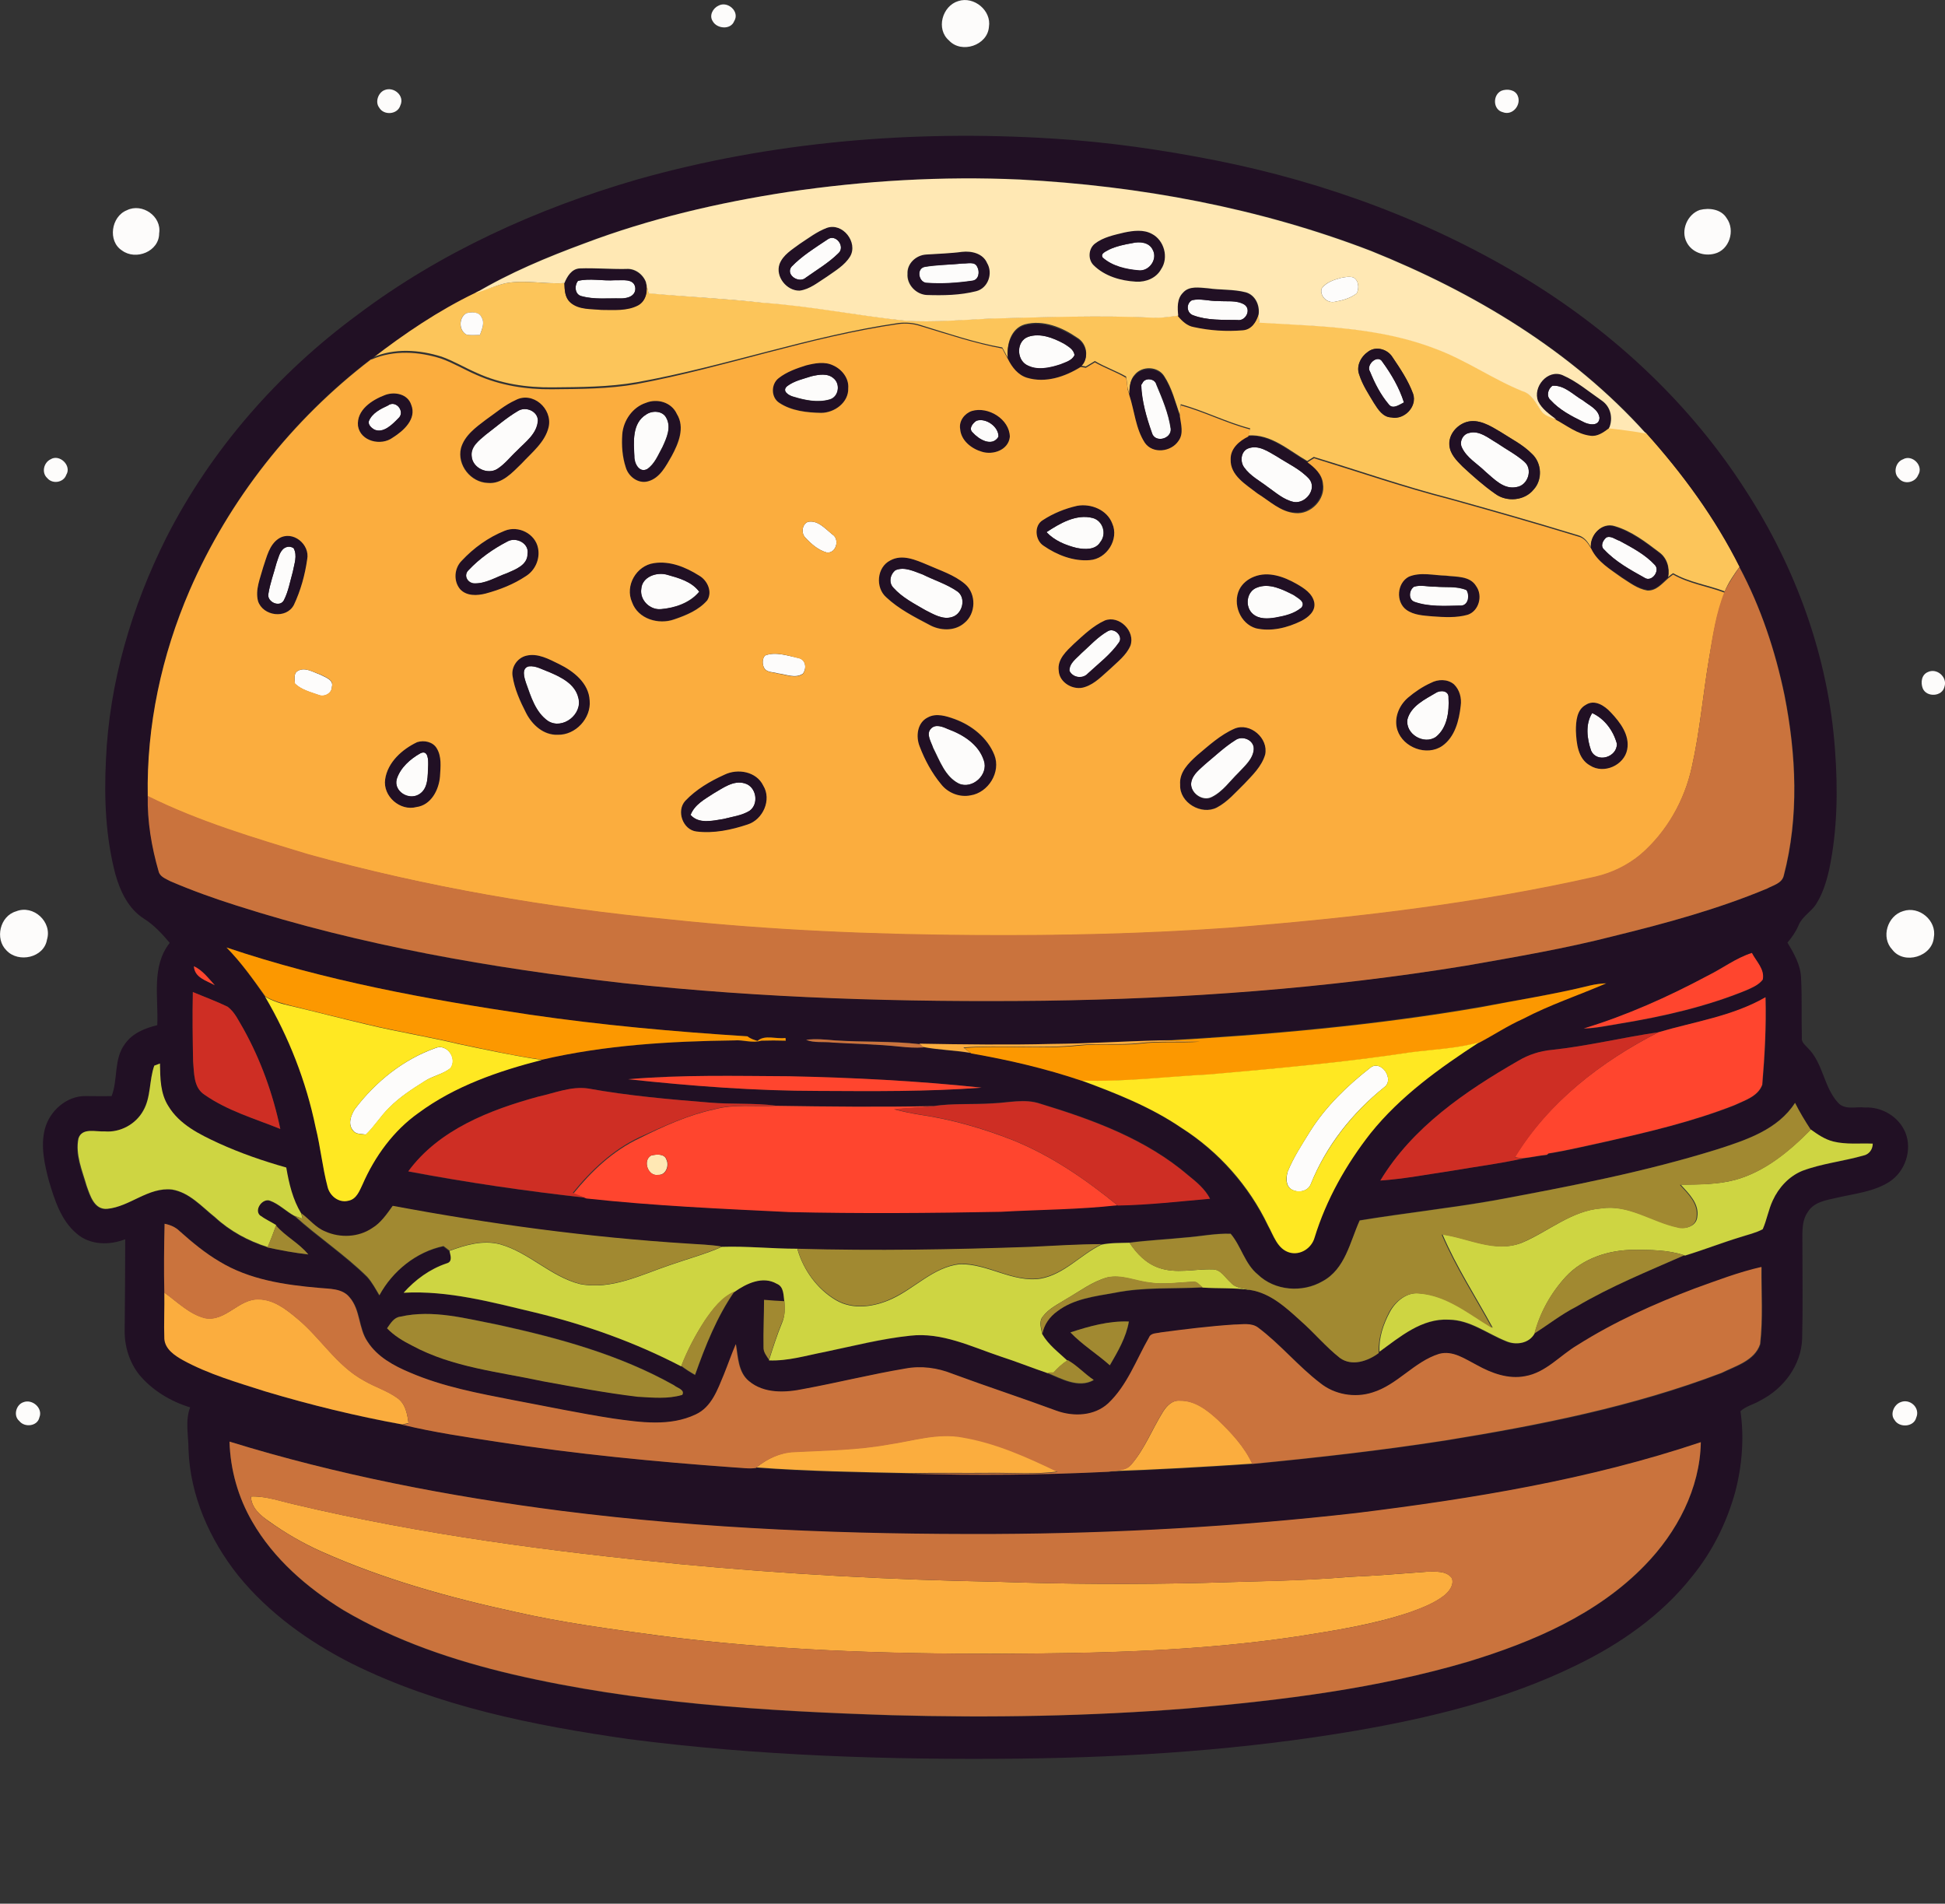 <?xml version="1.0" encoding="utf-8"?>
<!-- Generator: Adobe Illustrator 19.2.0, SVG Export Plug-In . SVG Version: 6.00 Build 0)  -->
<svg version="1.1" id="Layer_1" xmlns="http://www.w3.org/2000/svg" xmlns:xlink="http://www.w3.org/1999/xlink" x="0px" y="0px"
	 viewBox="0 0 716.1 700.8" style="enable-background:new 0 0 716.1 700.8;" xml:space="preserve">
<rect x="0" y="0" width="716.1" height="700.8" fill="#333333" stroke="none"/>
<style type="text/css">
	.st0{fill:#FCC55A;}
	.st1{fill:#FDFCFB;}
	.st2{fill:#211024;}
	.st3{fill:#FFE8B4;}
	.st4{fill:#FBAD3E;}
	.st5{fill:#CA733D;}
	.st6{fill:#FC9800;}
	.st7{fill:#FF452E;}
	.st8{fill:#CE2E24;}
	.st9{fill:#FFE822;}
	.st10{fill:#CED542;}
	.st11{fill:#A18931;}
</style>
<g>
	<path class="st0" d="M186,104.3c7.2-1.4,14.5,0.4,21.8-0.1c0.1,2.4,0.1,5.3,2.2,7c3.1,2.7,7.5,2.4,11.4,2.7c4.5,0,9.4,0.5,13.6-1.7
		c3-1.7,3.5-5.4,2.8-8.5c0.4,1.4,0.7,2.8,1,4.2c14.1,1.3,28.2,2,42.3,3.5c17.6,1.1,34.9,4.8,52.4,6.6c10.3,0.6,20.6-0.3,30.9-0.8
		c20.3-0.5,40.7-1.3,61.1-0.3c2.8,0,5.5-0.4,8.3-0.8c1.5,1.8,3.4,3.6,5.8,4c5.9,1.2,12,1.7,18,1.2c3.1-0.2,4.9-2.9,5.8-5.7
		c0,0.8,0.2,2.2,0.2,3c21.7,1.4,44,1.6,64.6,9.5c11.3,4,21.2,11.2,32.3,15.7c3.4,1.1,5,4.4,6.8,7.1c1.2,2,3.7,2.5,5.7,3.3
		c4.1,2.2,8,5.3,12.7,5.9c2.6,0.4,4.9-1.2,6.8-2.7c4.6,0.5,9.1,1.1,13.6,1.9c13.4,15,25.4,31.3,34.4,49.3c-2.1,2.9-4.1,5.8-5.5,9.1
		c-6.3-2.4-13.1-3.3-19-6.7c-0.6,0.4-1.3,0.9-1.8,1.4c0.6-3.4-0.4-7-3.3-9.1c-5-3.8-10.2-7.8-16.3-9.6c-4.8-1.6-9.2,3.2-8.8,7.9
		c-1.1-2-2.5-4-4.9-4.6c-15.7-4.8-31.5-9.3-47.3-13.7c-16.8-4.3-33.3-10.1-49.9-15.1c-0.6,0.4-1.8,1.1-2.4,1.5
		c-6.8-3.9-13.3-10-21.7-9.4c0.2-0.9,0.5-1.7,0.7-2.6c-8.8-2.3-16.9-6.5-25.6-8.9c-0.1,1.3-0.2,2.7-0.3,4c-1.7-4.9-2.9-10-5.8-14.4
		c-2.3-3.6-8.1-3.8-10.8-0.5c-1.8,1.9-1.9,4.6-2,7.1c-0.2-0.5-0.5-1.5-0.6-2c-0.3-1.5-0.3-2.9-0.6-4.4c-3.7-2.1-7.8-3.5-11.5-5.7
		c-1.1,0.7-2.2,1.3-3.3,2c-0.5-0.1-1.4-0.2-1.9-0.3c3.3-2.9,2.3-8.2-1.3-10.3c-5.5-3.8-12.5-6.7-19.3-4.9c-5.2,1.5-6.8,7.6-6.2,12.4
		c-0.7-1.3-1.4-2.6-2.1-3.9c-10.2-1.8-20-5.2-29.9-8.2c-2.7-0.9-5.5-1.1-8.3-0.8c-32.6,4.7-63.9,16-96.3,21.8
		c-10.3,1.8-20.7,1.8-31.1,1.9c-9.5,0.1-19.1-1.3-27.8-5.3c-4.4-1.9-8.5-4.4-13-6c-8.3-2.6-17.4-3.2-25.5,0.3
		c11.9-9.1,24.5-17.6,38-24.2C178.7,106.8,182.2,105.2,186,104.3z M171.7,115.3c-2.9,1.6-2.9,6.4,0.1,7.9c1.6,0.3,3.3,0.1,4.9,0.1
		c0.7-2,1.9-4.4,0.6-6.5C176.4,114.8,173.6,114.8,171.7,115.3z M503.8,129.4c-2.7,1.8-4.6,5.3-3.4,8.5c1.2,3.8,3.4,7.1,5.4,10.4
		c1.5,2.4,3.3,5.3,6.4,5.3c4.7,1,9.6-4,8-8.7c-1.8-4.9-4.7-9.2-7.6-13.5C510.9,128.6,506.7,127.3,503.8,129.4z M539.8,155.4
		c-3.5,1.1-6.4,4.5-6.1,8.4c0.1,3.3,2.7,5.8,4.9,8c3.8,3.5,7.7,7,12,10c4.2,3.1,10.8,2.5,14.1-1.6c3.3-3.6,3-9.6-0.5-13
		c-3.4-3.4-7.7-5.6-11.7-8.2C548.6,156.8,544.3,154,539.8,155.4z"/>
</g>
<g>
	<path class="st1" d="M352.8,0.4c5.8-1.9,12.3,3.5,11.3,9.5c-0.5,6.8-10.1,10-14.7,5C344.5,10.7,346.9,2.2,352.8,0.4z"/>
	<path class="st1" d="M264.5,2.1c3.4-1.9,8,2.2,5.8,5.7c-1.3,3.3-6.4,2.8-7.9,0C261,5.7,262.5,3,264.5,2.1z"/>
	<path class="st1" d="M141.5,33.2c3.4-1.5,7.6,2,5.9,5.6c-1,3.4-6.1,3.8-7.8,0.8C138,37.5,139.3,34.1,141.5,33.2z"/>
	<path class="st1" d="M552.8,33.4c2.1-0.8,5.1-0.4,6,1.9c1.4,3.3-1.9,7.4-5.5,6C549.6,40.4,549.5,34.9,552.8,33.4z"/>
	<path class="st1" d="M46.7,77.4c5.6-2.8,12.9,2.2,11.9,8.5c0,6.7-8.6,10.1-13.7,6.3C39.6,88.8,40.9,79.7,46.7,77.4z"/>
	<path class="st1" d="M625.8,77.3c3.5-0.9,7.9-0.3,9.9,3c3.3,4.5,1,11.8-4.5,13.1c-3.9,1-8.3-0.5-10.2-4.2
		C618.7,84.9,621.2,78.9,625.8,77.3z"/>
	<path class="st1" d="M304.6,88.2c3.1-2.4,6.8,2.7,4,5.1c-3.6,3.5-7.9,6-11.9,8.9c-2.5,2.3-7.6-1-5.3-4
		C295.3,94.2,300.1,91.2,304.6,88.2z"/>
	<path class="st1" d="M416.9,89.5c2.7-0.6,6.2-0.3,7.5,2.5c1.9,3.4-1.2,7.9-5,7.6c-4.7-0.3-9.7-1.5-13.4-4.7c-1.1-1.6,1.4-2.4,2.4-3
		C411.1,90.6,414,90,416.9,89.5z"/>
	<path class="st1" d="M354.4,97c1.8,0.1,4.5-0.9,5.4,1.3c1,1.7,0.6,4.8-1.8,5.1c-5.5,0.8-11.1,1.2-16.6,0.8c-3.1,0.1-4.2-5.2-1-5.9
		C345.1,97.5,349.8,97.5,354.4,97z"/>
	<path class="st1" d="M493.7,102.3c1.5-0.3,3-0.6,4.5-0.2c2.1,1.1,2.3,4,1.3,5.9c-2.3,1.8-5.3,2.6-8.1,3.1c-2.7,0.6-5.6-2.1-4.8-4.9
		C488.3,103.9,491.1,103,493.7,102.3z"/>
	<path class="st1" d="M212.8,103.4c4.4-1,9.1,0.1,13.6-0.3c2.6,0.1,7-0.8,7.5,2.8c0.3,3.1-3,4-5.5,3.9c-4.7-0.1-9.6,0.5-14.2-0.8
		C211.6,108.5,211.4,105.1,212.8,103.4z"/>
	<path class="st1" d="M438.9,110.5c3.1-0.7,6.3,0.4,9.5,0.3c3.2,0.3,6.8-0.4,9.7,1.3c2.8,1.8,0.5,6.3-2.6,5.7
		c-5.4-0.1-11,0.2-16.1-1.7C436.8,115.3,436.6,111.7,438.9,110.5z"/>
	<path class="st1" d="M171.7,115.3c1.9-0.5,4.7-0.6,5.6,1.5c1.3,2.1,0.1,4.4-0.6,6.5c-1.6,0-3.3,0.2-4.9-0.1
		C168.9,121.7,168.8,117,171.7,115.3z"/>
	<path class="st1" d="M378.5,124c4.5-1.6,9.3,0.4,13.3,2.6c1.5,1,3.6,2.1,3.8,4.2c-0.9,2-3.3,2.6-5.2,3.4c-4,1.3-8.8,2.4-12.6,0.1
		C374.2,132,374.3,125.6,378.5,124z"/>
	<path class="st1" d="M504.4,136.8c-1.7-2.5,2.9-6.6,4.6-3.6c3.3,4.6,6.2,9.5,7.9,14.9c-1.7,0.8-4.1,2.7-5.6,0.7
		C508.3,145.3,506.2,141.1,504.4,136.8z"/>
	<path class="st1" d="M298.8,138.5c2.6-0.6,5.9-1.2,8.1,0.7c2.6,2.1,1.9,6.8-1.4,7.8c-4.4,1.3-9.1,0.3-13.4-1
		c-1.7-0.4-4.4-2-2.3-3.9C292.4,140.2,295.7,139.5,298.8,138.5z"/>
	<path class="st1" d="M421,140.4c1.5-1.4,4.2-0.9,4.7,1.2c2.2,5.2,4.5,10.6,5.3,16.3c0.3,3.8-6,5.3-7,1.4
		c-1.9-5.6-3.6-11.6-3.9-17.5C420.3,141.4,420.8,140.8,421,140.4z"/>
	<path class="st1" d="M571.6,142c4.4-0.3,7.6,3.4,11.2,5.4c2.2,1.8,5.7,3.2,6.1,6.4c-0.1,3.3-4,2.6-6,1.5c-4.3-2.1-8.8-4.4-12-8
		C569.2,145.9,569.9,143.1,571.6,142z"/>
	<path class="st1" d="M142.8,149.3c3-2.3,6.6,2.4,3.8,4.8c-2.2,2.2-5.5,5.6-8.8,4.1c-1.1-0.6-2.4-1.7-2-3.1
		C137,152.1,140.1,150.6,142.8,149.3z"/>
	<path class="st1" d="M190.7,151.3c2.8-1.8,7.2,0,7.4,3.5c-0.3,4.9-4.6,7.9-7.7,11.1c-2.4,2.3-4.4,4.9-7.2,6.7
		c-3.6,2.3-9.3-0.3-9.5-4.7c-0.4-3.5,2.8-5.8,5.1-7.8C182.7,157.1,186.5,153.8,190.7,151.3z"/>
	<path class="st1" d="M237.9,152.6c2.3-1.6,6.1-1.4,7.4,1.3c1.9,3.4,0.1,7.3-1.4,10.6c-1.6,2.9-2.9,6.3-5.7,8.2
		c-3,1.5-4.8-2.3-4.7-4.7C233.3,162.7,232.7,155.8,237.9,152.6z"/>
	<path class="st1" d="M359.5,154.9c3.5-1.2,8.3,2.2,8.1,5.9c-2.4,3.9-7.3,0.9-9.5-1.6C356.5,157.8,358.2,155.8,359.5,154.9z"/>
	<path class="st1" d="M540.8,159.4c3.9-1.1,7.2,1.9,10.3,3.7c3.4,2.3,7.1,4.2,10.1,6.9c3.3,2.8,1.3,8.7-2.9,9.3
		c-4.7,1-8.3-3-11.5-5.7c-2.9-2.8-6.8-5-8.6-8.8C537.2,162.7,538.5,159.9,540.8,159.4z"/>
	<path class="st1" d="M459.5,165.1c3.9-1.5,7.5,1.2,10.7,3c4,2.6,8.5,4.6,11.8,8.2c3.1,3.7-1.3,9.2-5.6,8.5
		c-3.7-0.7-6.6-3.4-9.6-5.5c-3-2.3-6.5-4.1-8.7-7.2C456.5,170,456.8,166.2,459.5,165.1z"/>
	<path class="st1" d="M18.6,169.1c3.3-2.1,7.9,2.3,5.8,5.7c-1,2.9-5.1,3.5-7,1.2C15.2,174,16.1,170.3,18.6,169.1z"/>
	<path class="st1" d="M700.6,169.1c3.4-2,7.8,2.4,5.6,5.8c-1.1,2.8-5.2,3.6-7.1,1.2C696.9,174.1,697.9,170.1,700.6,169.1z"/>
	<path class="st1" d="M385.3,195.9c4.9-3.2,10.9-6.8,17-5.2c3.7,1,5.2,5.8,2.8,8.8c-1.8,3.1-5.8,2.8-8.8,2.2
		C392.3,200.7,388.2,199,385.3,195.9z"/>
	<path class="st1" d="M297.5,192.1c3.6-0.7,6.3,2.5,8.9,4.6c2.9,1.7,1.5,7.1-2,6.7c-3.2-0.9-5.8-3.2-8-5.6
		C294.9,196.2,295.3,192.9,297.5,192.1z"/>
	<path class="st1" d="M591.5,197.8c1.7-0.6,3.3,0.8,4.8,1.3c4.6,2.5,9.4,5,13,8.9c2,2.1-1.2,6.4-3.8,4.7
		c-5.2-2.9-10.7-5.9-14.8-10.3C589,201.1,590.1,198.9,591.5,197.8z"/>
	<path class="st1" d="M186.7,199.4c3.1-1.9,8.1,0.5,7.6,4.4c0,4.2-4.5,5.8-7.7,7.2c-4,1.4-7.9,4-12.2,3.7c-2.4-0.3-3.8-3.1-1.8-4.9
		C176.6,205.6,181.5,202.1,186.7,199.4z"/>
	<path class="st1" d="M104.5,201.9c1.2-0.8,2.4-0.8,3.6-0.1c1.5,2.7,0.2,5.9-0.3,8.7c-1,3.5-1.6,7.2-3.3,10.5
		c-1.5,2.8-6.2,0.7-5.7-2.3c0.6-3.9,2-7.6,3-11.4C102.5,205.4,102.9,203.2,104.5,201.9z"/>
	<path class="st1" d="M329.7,209.9c3.4-1.4,6.9,0.4,10,1.6c4.2,2.1,8.8,3.5,12.7,6.2c3.4,2.3,2,8.2-1.8,9.4c-3.5,1.2-7-1-10-2.5
		c-4.1-2.4-8.4-4.6-11.7-8.2C327.1,214.6,327.7,211.5,329.7,209.9z"/>
	<path class="st1" d="M236.1,216.8c0.3-4.5,5.7-6.3,9.4-5.3c4.3,1.2,9.1,2.5,11.9,6.3c-3.4,4.1-8.9,6-14.1,6.4
		C239.3,224.6,235.5,220.9,236.1,216.8z"/>
	<path class="st1" d="M462.8,216.3c4.6-1.8,9.4,0.7,13.5,2.8c1.4,1.1,4.5,2.4,2.9,4.6c-2.6,2.3-6.2,3.1-9.6,3.7
		c-2.8,0.4-6,0.6-8.3-1.3C458.2,223.4,458.9,217.7,462.8,216.3z"/>
	<path class="st1" d="M520.6,216c2.5-0.8,5.2,0.1,7.8,0c3.8,0.4,8-0.3,11.6,1.3c1.4,2.1,0.6,6-2.5,5.7c-5.6,0.1-11.4,0.5-16.7-1.4
		C518.4,220.6,518.8,217.1,520.6,216z"/>
	<path class="st1" d="M407.8,232.4c2.4-1.5,5.8,1.7,4.3,4.1c-3.1,4.5-7.6,7.8-11.5,11.5c-1.9,2.1-5.6,1.5-6.8-1
		c-0.1-2.9,2.6-4.6,4.3-6.4C401.2,237.8,404.1,234.5,407.8,232.4z"/>
	<path class="st1" d="M281.7,241.3c3.8-1.5,8.3,0.1,12.2,0.9c2.8,0.5,3.2,3.8,1.7,5.8c-2.8,1.9-6.2,0.2-9.2-0.1
		c-1.7-0.6-4.1-0.2-5.1-2.1C280.6,244.5,280.6,242.4,281.7,241.3z"/>
	<path class="st1" d="M194.7,245.3c2.6-0.3,4.9,1.2,7.3,2c4.5,1.9,9.8,4.4,11,9.6c1.6,6-5.8,11.9-11.2,8.5c-4.6-3.2-6.3-9-8.1-14
		C193,249.4,191.9,245.9,194.7,245.3z"/>
	<path class="st1" d="M109.6,247c2.7-1.6,5.8,0.5,8.4,1.4c1.8,1,4.9,1.8,4.2,4.5c0,2.4-2.8,3.8-4.8,3c-3.1-1.1-6.4-1.9-8.8-4.2
		C108.5,250.1,108,247.9,109.6,247z"/>
	<path class="st1" d="M709.8,247.4c3.3-1.6,7.3,1.9,6.1,5.4c-0.8,3.7-6.6,4-8,0.6C707.1,251.3,707.4,248.4,709.8,247.4z"/>
	<path class="st1" d="M528.6,255.1c1.7-1.1,4.9-0.9,4.7,1.7c0.3,5-0.4,11-4.6,14.4c-4.4,3.1-11.5-1-10.5-6.5
		C519.5,259.9,524.6,257.4,528.6,255.1z"/>
	<path class="st1" d="M585.8,276.3c-1.5-4.3-2.2-9.7,0.4-13.8c4.6,2.1,7.8,6.5,9.1,11.3C595.4,278.8,587.9,281.1,585.8,276.3z"/>
	<path class="st1" d="M342.7,268.3c1.7-1.9,4.3-0.7,6.3,0c5.6,2.1,11.4,5.7,13.3,11.6c1.8,5.3-4.3,10.8-9.3,8.5
		c-5-2.5-7-8.4-9.4-13.1C342.9,273.2,340.9,270.3,342.7,268.3z"/>
	<path class="st1" d="M454.8,272.5c2.5-1.9,7-0.1,6.8,3.3c-0.3,3.6-3.3,6.1-5.6,8.6c-3.2,3.1-5.8,7-9.9,9c-3.5,1.8-8.2-1.8-7.5-5.6
		c0.5-2.9,3.1-4.8,5.2-6.7C447.4,278.3,450.8,275,454.8,272.5z"/>
	<path class="st1" d="M154.8,277.3c2.9-1.4,2.9,2.6,2.8,4.5c-0.2,3.7,0.3,8.7-3.6,10.8c-3.8,2.1-9.1-1.3-8-5.7
		C147.4,282.6,151.1,279.4,154.8,277.3z"/>
	<path class="st1" d="M262.7,292.1c3.5-2,7.3-5,11.6-3.7c4.2,1.2,5.3,7.6,1.7,10.1c-2.9,1.7-6.4,2.1-9.6,3c-4,0.7-9,2-12.1-1.5
		C255.8,296.1,259.5,294.2,262.7,292.1z"/>
	<path class="st1" d="M5.9,335.5c6.4-2.6,13.4,3.9,11.4,10.4c-1.1,6.7-10.5,8.7-14.9,4C-2,345.6,0,337.2,5.9,335.5z"/>
	<path class="st1" d="M700.7,335.4c5.9-2,12.4,3.5,11.3,9.6c-0.5,7.2-11,10.3-15.3,4.6C692.4,345.1,694.9,337.1,700.7,335.4z"/>
	<path class="st1" d="M130.7,408.2c7.6-10,17.8-18.2,29.7-22.4c4.2-1.7,8.1,3.9,5.5,7.4c-2.8,2.3-6.5,2.8-9.5,4.8
		c-4.6,2.9-9.3,5.9-13.1,9.8c-3.2,3.1-5.4,6.9-8.6,9.9c-1.6-0.4-3.5,0-4.6-1.4C127.9,413.9,129.2,410.5,130.7,408.2z"/>
	<path class="st1" d="M504.6,393c4-3,8.9,4.4,5.1,7.2c-11.8,9.4-21.5,21.7-27.1,35.7c-1.1,2.8-4.8,3.4-7.2,1.9
		c-2.1-1.4-1.9-4.4-1.3-6.5c2.1-5.2,5.2-9.9,8.1-14.6C488,407.4,496,399.7,504.6,393z"/>
	<path class="st1" d="M8.6,516.2c3.3-1.3,7.3,2.2,5.9,5.6c-0.7,3.3-5.5,3.8-7.4,1.3C4.8,521.2,5.9,517.1,8.6,516.2z"/>
	<path class="st1" d="M699.7,516.2c3.5-1.5,7.4,2.1,5.8,5.7c-0.9,3.5-6.3,3.8-8,0.8C695.8,520.6,697.3,517.1,699.7,516.2z"/>
</g>
<g>
	<g>
		<path class="st2" d="M234.5,66.1C284,52.1,336.1,47.8,387.4,51c20.1,1.2,40.2,4.1,60,8c40.9,8.1,80.6,22.8,116.1,44.7
			c31.5,19.5,59.2,45.5,79.2,76.8c18.5,28.5,30.5,61.5,32.9,95.5c1.1,14.6,0.9,29.5-2.1,43.9c-1,4.5-2.4,9.1-4.9,13
			c-1.8,2.8-5.1,4.5-6.4,7.7c-1,2.4-2.5,4.5-4.1,6.4c2.4,4,4.8,8.2,5,12.9c0.4,7.3,0.1,14.7,0.3,22c-0.3,1.7,1.2,2.8,2.2,3.9
			c5.6,5.5,5.8,14.2,11,20c2.5,3,6.7,1.5,10,1.9c6.3-0.3,12.5,3.4,14.9,9.2c2.6,6.4,0,14.3-5.8,18.1c-5.7,3.7-12.8,4.4-19.3,5.9
			c-3.9,0.9-8.4,1.5-10.7,5.1c-2.7,3.7-2,8.5-2.1,12.8c0,11.3,0.2,22.6-0.1,34c-0.3,9.7-6.8,18.4-15.3,22.7c-2.4,1.5-5.4,2.1-7.4,4
			c1.4,9.8,0.6,20-1.9,29.6c-3.1,11.3-8.4,22-15.8,31.1c-11.3,14.4-26.7,25.1-43.1,33c-25.4,12.4-53,19.1-80.7,23.9
			c-40.9,7-82.4,9.8-123.8,10.3c-48.1,0.5-96.3-1-144.1-7.2c-34.9-5-70.1-12-101.9-27.8c-15.8-8-30.6-18.6-41.8-32.4
			c-10.5-13.2-17.7-29.4-18.3-46.4c0-5.2-1.3-10.5,0.6-15.5c-7.2-2.2-14-6.3-18.8-12.1c-3.6-4.6-5.4-10.5-5.3-16.3
			c0.1-11.2,0.2-22.4,0.2-33.5c-5.8,2.3-13,2.2-17.9-2.1c-5.8-4.9-8.1-12.4-10.2-19.4c-1.6-6.1-3.1-12.7-1.5-19
			c1.7-6.7,8-12.3,15-12.2c3.2,0,6.4,0.1,9.6,0c2.4-6.2,0.7-13.6,4.9-19.2c2.8-4,7.4-5.8,11.9-6.9c0.5-10.1-2.3-21.6,4.6-30.3
			c-2.8-3.3-5.8-6.6-9.5-8.9c-5.7-3.6-8.7-10-10.5-16.3c-3.6-13.7-4.2-27.9-3.5-42c1.2-28.6,9.5-56.6,22.3-82.1
			c16.5-32.4,41.1-60.4,70.3-81.9C162.1,92.9,197.7,76.8,234.5,66.1z M289.9,70.7c-25.5,3.9-50.7,9.8-74.8,18.8
			c-13.8,5.1-27.4,10.8-40.1,18.3c-13.5,6.5-26.1,15-38,24.2l-0.4,0.1c-28.9,22.1-52.2,51.6-66.7,85C59.5,241,54,267,54.5,293
			c-0.2,9.4,1.4,18.8,4,27.8c0.5,2,2.6,2.8,4.3,3.6c7.9,3.4,16,6.3,24.2,8.9c46.3,14.9,94.4,23.2,142.5,28.6
			c51.4,5.5,103.3,7.1,154.9,6.5c52-0.8,104.1-4.6,155.4-12.9c18.2-3.2,36.5-6.3,54.4-10.9c19.1-4.7,38.3-9.9,56.5-17.5
			c2.2-1.2,5.4-1.9,6.1-4.7c5.7-21.7,4.6-44.6,0.3-66.4c-3.4-16.4-8.8-32.4-16.6-47.2c-9-18-21-34.4-34.4-49.3
			c-27.4-30.5-63.4-52-101.2-67.2C463.7,76.4,419.7,68.4,375.6,66C346.9,64.8,318.2,66.5,289.9,70.7z M83.4,348.8
			c5.4,5.5,9.8,11.7,14.1,18.1c8.8,14.9,15.2,31.1,18.7,48c1.8,7.3,2.5,14.7,4.4,21.9c0.8,3.4,4.2,6.1,7.8,5.1
			c2.9-0.6,3.9-3.7,5.1-6c4.5-10.3,11.3-19.8,20.6-26.3c13.4-9.9,29.4-15.4,45.4-19.5c23.2-5.3,47.1-6.8,70.8-7.1
			c3.3-0.2,6.7,1.2,9.9,0.1c3-0.1,6-0.1,9,0l-0.1-1c-3.3,0.5-7.6-1.3-10.3,1.1c-1.3-0.4-2.7-0.9-3.7-1.7c-26.8-1.7-53.6-4.1-80.3-8
			C157.2,367.9,119.6,361,83.4,348.8z M628.7,359.2c-14.6,7.8-29.8,14.6-45.6,19.5c4.5-0.1,8.9-1.1,13.3-1.8
			c15.9-2.6,31.7-6.2,46.6-12.3c2.2-1,4.5-2,6-3.9c0.7-3.8-2.5-6.7-4-9.8C639.1,352.6,634.2,356.5,628.7,359.2z M71.4,355.7
			c0.2,4.2,4.6,5.3,7.7,7C76.7,360.1,74.6,357.2,71.4,355.7z M585.4,362.8c-13.4,3.3-27,5.4-40.6,7.8
			c-38.9,6.7-78.2,10.2-117.5,12.4c-13.3,0.3-26.6,1.2-40,1.3c-16.2,0.4-32.5,0.2-48.7,0.1c-10.3-1.3-20.9-0.8-31.3-1.4
			c-3.5-0.3-7-0.7-10.6-0.2c3.1,1.3,6.4,0.6,9.6,0.9c8.3,0.6,16.6,0.7,24.8,1.5c2.9,0.3,5.8,0.6,8.7,0.3c5.8,1.1,11.7,1.2,17.5,2.2
			c13.8,2.4,27.5,5.5,40.8,10.1c12.7,4.7,25.4,9.7,36.7,17.4c13.7,8.8,24.8,21.4,31.9,36c2.1,3.6,3.5,8.6,7.9,9.9
			c4,1.2,8.2-1.6,9.2-5.5c4.3-14,11.6-26.9,20.6-38.4c11-13.7,25.4-24.1,40-33.5c5.4-2.8,10.5-6.2,16-8.7
			c9.9-5.2,20.5-8.7,30.7-13.1C589.4,362.1,587.4,362.3,585.4,362.8z M71,365.2c-0.1,8.5,0,17.1,0.1,25.6c0.4,4.2,0.2,9.6,4.2,12.2
			c8.4,5.9,18.5,8.8,27.9,12.6c-2.7-12.9-7.2-25.4-13.6-36.9c-1.7-2.8-3.1-6.1-5.8-8.1C79.6,368.6,75.2,367,71,365.2z M610.6,380
			c-13.1,1.9-26.1,5.1-39.3,6.5c-4.4,0.4-8.6,1.8-12.3,4c-19.5,11.2-39,24.5-50.8,44.1c8.8-0.7,17.6-2.3,26.3-3.6
			c8.7-1.5,17.5-2.6,26.1-4.5c3-0.3,6-1,9-1.3c0.1-0.1,0.4-0.4,0.6-0.5c7-1.1,13.9-2.8,20.9-4.3c16-3.7,32.1-7.4,47.4-13.4
			c3.8-1.8,8.8-3.3,10.4-7.6c0.9-10.7,1.5-21.4,1.2-32.2C637.9,374.1,623.8,376.1,610.6,380z M56.8,392.3
			c-1.9,5.4-1.2,11.5-4.2,16.6c-2.7,5.1-8.5,8.2-14.3,7.7c-3.2,0.2-8.2-1.5-9.6,2.6c-1.2,6,1.3,11.8,3,17.4c1.3,3.6,2.8,8.9,7.6,8.5
			c8.4-0.8,15.1-8.1,23.9-7.1c6.5,1,10.9,6.3,15.8,10.2c5.6,5.1,12.3,8.8,19.4,11c5,1.1,10,2,15.1,2.6c-3.4-4.2-8.4-6.6-11.9-10.7
			c-2-1.3-4.1-2.3-6-3.6c-2.2-2.1,1-6.4,3.7-5.4c3.4,1.2,5.9,3.9,9,5.6c8.6,7.8,18.5,14.3,26.8,22.5c1.8,2,3.2,4.4,4.5,6.8
			c4.9-9,13.6-16.1,23.6-18.1c0.7,0.6,1.5,1.2,2.2,1.7c0.4,1.5,1.4,4-1,4.5c-6.2,2-11.5,6-15.8,10.8c16.5-0.9,32.6,3.6,48.5,7.3
			c18.6,4.5,36.7,10.9,53.7,19.8c1.7,1.2,3.4,2.3,5.1,3.3c3.8-10.7,8-21.4,14.5-30.7c4.4-3.2,10.4-6.1,15.6-3c2.7,1,2.4,4.3,2.8,6.7
			c-2.5-0.1-5-0.3-7.5-0.5c0,5.8-0.3,11.6-0.1,17.4c-0.1,1.8,1.1,3.2,2,4.6c7,0.2,13.7-1.8,20.5-3.1c10.5-2.1,20.9-4.8,31.6-6
			c11.6-1.3,22.3,4,33,7.6c5.9,1.9,11.7,4.2,17.5,6.2h-0.5c5.4,2.1,11.7,5.9,17.3,2.7c-3.3-2.2-6.3-5.5-9.6-7.3
			c-3.3-3.1-7-5.8-9.3-9.8c0.6-3.4,2.7-6.3,5.5-8.3c6.1-4.6,13.9-5.5,21.1-6.8c10.7-2.1,21.7-1.4,32.5-2c5.9,0.4,11.8-0.1,17.7,0.9
			c7.4,1.2,13.2,6.5,18.5,11.4c5,4.3,9.2,9.5,14.4,13.6c4.4,3.2,10.3,1.2,14.3-1.8v-0.4c7.6-5.5,15.6-12.3,25.6-11.8
			c7.8,0.1,14.1,5.2,21,7.9c3.6,1.6,8.6,0.9,10.5-2.8c5.2-3.3,10-7.1,15.5-9.9c12.6-7.5,26.3-13,39.7-18.9l0.3,0.1
			c6.9-2.1,13.5-4.7,20.4-6.8c2.8-0.9,5.6-1.5,8.2-2.9c1.5-3.4,2.1-7.2,3.7-10.6c2.2-4.7,6-8.9,10.9-10.9c7.2-2.7,15-3.5,22.4-5.6
			c2.2-0.5,3.5-2.3,3.5-4.4c-4.9-0.1-9.8,0.4-14.6-0.8c-3.1-0.8-5.7-2.6-8.2-4.4c-2.1-3.2-4.1-6.4-5.8-9.9
			c-6.3,9.8-17.8,13.6-28.3,17c-26.9,8.4-54.5,13.8-82.2,18.8c-16.5,2.9-33.2,4.7-49.7,7.4c-3.5,7.9-5.3,17.9-13.7,22.4
			c-7.4,4.3-17.5,3.6-23.8-2.5c-4.8-3.9-6.1-10.4-10-15c-5.6-0.2-11.2,1-16.8,1.4c-6.8,0.7-13.7,1-20.5,1.9c-3.5,0.1-7,0-10.4,0.7
			c-8.7,0-17.4,0.6-26,1c-28.6,1-57.2,1.5-85.9,0.8v-0.2c-9.3,0-18.6-1-27.8-0.7c-4.1-0.8-8.3-0.9-12.5-1.1
			c-36.5-2.3-72.8-7.1-108.7-13.9c-2.3,3.1-4.5,6.3-7.7,8.5c-5.1,3.3-11.9,3.7-17.3,1.2c-3.5-1.5-5.8-4.5-8.8-6.7
			c-3.1-5.2-4.5-11-5.5-16.9c-8.5-2.4-16.9-5.3-25-9c-6.9-3.2-14.3-6.8-18.4-13.6c-3-4.7-3-10.4-3.1-15.7
			C58.3,391.7,57.3,392.1,56.8,392.3z M231.3,397.3c23.3,2.5,46.7,4.3,70.1,4.3c20,0.1,40,0.3,60-1.2c-23.6-2.5-47.3-3.7-70.9-4.2
			C270.7,396.1,250.9,395.6,231.3,397.3z M198.2,403.7c-17.8,4.8-36.6,12.1-47.8,27.6c21.7,4.1,43.5,7.2,65.4,9.7
			c24.8,2.8,49.7,3.9,74.6,5c26,0.6,52,0.4,78-0.1c14.3-0.8,28.7-0.8,42.9-2.4l0.2,0.2c11.4-0.2,22.6-1.5,34-2.5
			c-1.8-3.5-4.9-6.1-7.9-8.5c-15.6-13.5-35.3-20.6-54.7-26.5c-5.7-1.9-11.7-0.3-17.5-0.1c-7.2,0.5-14.5,0-21.7,1
			c-19.4,0.4-38.8,0.2-58.2-0.1c-8-1-16.1-0.5-24.1-1.1c-15-1.2-30-2.6-44.9-5.2C210.2,399.9,204.2,402.4,198.2,403.7z M60.6,450.5
			c-0.1,8.4-0.3,16.9,0,25.3c0.1,5.7-0.2,11.4,0.2,17.2c0.3,3.8,3.8,6.1,6.8,7.8c9.5,5.1,20,8.2,30.3,11.5
			c16.6,4.9,33.5,9.1,50.6,12.2c11.5,2.8,23.3,4.5,35,6.3c28.9,4.5,58,7.3,87.1,9.4c2.7,0.1,5.4,0.6,8,0.2
			c18.8,1.4,37.7,1.7,56.6,2.1c24.4,0.7,48.8,0.5,73.1-0.7c17.6-0.6,35.3-1.6,52.9-2.8c23.9-2.3,47.8-5,71.5-8.7
			c34.3-5.5,68.7-12.3,101.3-24.8c5.2-2.5,12.2-4.5,14.2-10.6c1.1-9.4,0.4-19,0.5-28.4c-8.4,1.9-16.4,5-24.5,7.9
			c-15,5.6-29.7,12.3-43.3,20.9c-6.4,3.8-11.6,10.1-19.2,11.4c-6.2,1.3-12.4-1.1-17.8-4.1c-4.3-2.1-8.8-5.5-13.9-4.1
			c-9.2,2.8-15.3,11.4-24.5,14.2c-6.5,2.1-14,0.8-19.3-3.5c-8.1-6.2-14.6-14.2-22.7-20.3c-2.6-2-6-1.2-9-1.2c-9,0.6-18,1.8-27,2.9
			c-1.5,0.4-3.7,0.2-4.3,1.9c-4.7,8.2-8,17.6-15,24.2c-5.1,4.7-12.8,5-19.1,2.7c-12.7-4.7-25.6-8.9-38.3-13.6
			c-5.5-2.2-11.4-2.9-17.3-1.9c-12.5,2-24.9,5.1-37.4,7.5c-6.7,1.4-14.6,1.8-20.2-2.9c-4-3.3-4-8.9-4.8-13.6
			c-1.6,3.7-3,7.5-4.4,11.2c-2.3,5.5-4.5,12.1-10.4,14.7c-9.5,4.5-20.3,2.9-30.3,1.5c-12.4-1.9-24.6-4.4-36.9-6.8
			c-12.8-2.5-25.8-4.9-37.9-10.1c-6-2.5-12.1-5.8-15.7-11.4c-3.4-5-2.6-11.7-6.6-16.3c-2.7-3.4-7.4-3.1-11.3-3.5
			c-12.6-1.1-25.6-3-36.6-9.7c-5.3-3.1-10.1-7.1-14.7-11.2C64.6,451.7,62.6,450.9,60.6,450.5z M147.4,484.7
			c-2.4,0.2-3.6,2.4-4.9,4.2c2.6,2.8,5.9,4.7,9.3,6.4c14.8,8,31.9,9.7,48.1,13.1c11.6,2.1,23.2,4.3,34.9,5.7
			c5.4,0.3,11.1,0.9,16.4-0.7c1.1-1.8-2-2.5-3-3.5c-20.1-11.3-42.5-17.4-64.9-22.3C171.5,485.4,159.4,482,147.4,484.7z M394.1,490.5
			c4.4,4.6,9.9,7.9,14.6,12.1c2.9-5.1,6-10.3,7-16.1C408.3,486.2,401,488.2,394.1,490.5z M84.5,530.7c0.3,10.4,3.2,20.6,8.4,29.6
			c7.9,13.7,20.2,24.3,33.5,32.5c19.3,11.4,40.8,18.6,62.5,23.7c45.7,10.6,92.7,13.5,139.4,15c36.4,1,72.8,0.3,109.1-2.5
			c34.7-3,69.5-7.4,103.1-17.2c23.7-7.3,47.6-17.4,65.1-35.5c11.8-12.1,20.3-28.2,20.6-45.3c-41.1,13.8-84,20.8-126.9,26.1
			c-44.2,5-88.6,7.5-133,7.7c-53.3,0.2-106.6-1.8-159.5-8.5C165.5,550.9,124.4,543,84.5,530.7z"/>
	</g>
	<g>
		<path class="st2" d="M304.4,83.9c5.8-2.2,11.6,5.3,8.6,10.5c-2.1,3.3-5.6,5.3-8.6,7.5c-3.2,2-6.2,4.6-10,5.1
			c-4.8,0.1-9-5.2-7.4-9.8c1.3-3.4,4.6-5.4,7.4-7.4C297.7,87.8,300.8,85.3,304.4,83.9z M304.6,88.2c-4.6,3.1-9.4,6-13.2,10
			c-2.3,3,2.8,6.3,5.3,4c4-2.8,8.4-5.4,11.9-8.9C311.5,90.9,307.7,85.8,304.6,88.2z"/>
	</g>
	<g>
		<path class="st2" d="M413.9,85.6c3.3-0.7,7.1-1.2,10.2,0.5c4.5,2.4,6.3,8.7,3.4,13c-1.8,3.3-5.6,4.8-9.2,4.6
			c-5.7-0.3-11.7-2-15.7-6.1c-2.1-2.2-2-6.1,0.5-7.9C406.2,87.2,410.2,86.5,413.9,85.6z M416.9,89.5c-2.9,0.5-5.8,1.1-8.5,2.3
			c-1,0.7-3.4,1.4-2.4,3c3.6,3.2,8.7,4.3,13.4,4.7c3.8,0.3,6.9-4.2,5-7.6C423.1,89.1,419.6,88.8,416.9,89.5z"/>
	</g>
	<g>
		<path class="st2" d="M341,93.7c4.4-0.4,8.9-0.5,13.4-0.9c3.4-0.4,7.7,0.5,9.2,4.1c2.3,3.8,0.3,9.3-4,10.4
			c-5.9,1.5-12.1,1.6-18.2,1.4c-4-0.2-7.4-3.8-7.1-7.8C333.9,97,337.3,93.9,341,93.7z M354.4,97c-4.7,0.5-9.4,0.4-14,1.2
			c-3.2,0.7-2.1,6,1,5.9c5.5,0.4,11.1,0,16.6-0.8c2.4-0.3,2.8-3.3,1.8-5.1C358.9,96.2,356.2,97.1,354.4,97z"/>
	</g>
	<g>
		<path class="st2" d="M207.8,104.3c1-2.5,2.6-5.3,5.6-5.4c5.7-0.3,11.4,0.3,17.1,0.2c3.2-0.2,6.1,1.9,7.3,4.8
			c0.8,3,0.2,6.8-2.8,8.5c-4.1,2.2-9.1,1.7-13.6,1.7c-3.9-0.4-8.3,0-11.4-2.7C207.9,109.5,207.9,106.7,207.8,104.3z M212.8,103.4
			c-1.4,1.8-1.2,5.1,1.4,5.7c4.6,1.2,9.5,0.7,14.2,0.8c2.4,0.1,5.7-0.8,5.5-3.9c-0.4-3.6-4.9-2.7-7.5-2.8
			C221.9,103.5,217.2,102.3,212.8,103.4z"/>
	</g>
	<g>
		<path class="st2" d="M435.4,107.9c2.3-2.7,6.1-1.9,9.2-1.7c4.6,0.6,9.4,0.3,14,1.5c3.5,1,5.2,4.8,4.7,8.2
			c-0.8,2.8-2.6,5.5-5.8,5.7c-6,0.5-12.1,0.1-18-1.2c-2.4-0.4-4.3-2.2-5.8-4C433.4,113.5,433.2,110.1,435.4,107.9z M438.9,110.5
			c-2.3,1.2-2.1,4.8,0.5,5.6c5.1,1.9,10.7,1.6,16.1,1.7c3.1,0.6,5.4-3.9,2.6-5.7c-2.9-1.7-6.5-1-9.7-1.3
			C445.2,110.9,442,109.8,438.9,110.5z"/>
	</g>
	<g>
		<path class="st2" d="M377.3,119.8c6.7-1.8,13.7,1.2,19.3,4.9c3.5,2.2,4.5,7.5,1.3,10.3c-5.8,3.6-12.9,6.1-19.7,4
			c-3.4-1-5.6-3.8-7.1-6.9C370.5,127.4,372.2,121.3,377.3,119.8z M378.5,124c-4.3,1.6-4.3,8-0.7,10.2c3.9,2.3,8.6,1.2,12.6-0.1
			c1.9-0.8,4.3-1.4,5.2-3.4c-0.2-2.1-2.3-3.2-3.8-4.2C387.8,124.4,383,122.5,378.5,124z"/>
	</g>
	<g>
		<path class="st2" d="M503.8,129.4c2.9-2.1,7.1-0.8,8.9,2.1c2.9,4.3,5.8,8.6,7.6,13.5c1.6,4.7-3.3,9.7-8,8.7
			c-3.1-0.1-4.9-3-6.4-5.3c-2-3.4-4.2-6.7-5.4-10.4C499.2,134.7,501.1,131.2,503.8,129.4z M504.4,136.8c1.7,4.3,3.9,8.5,6.9,12.1
			c1.5,2,4,0.1,5.6-0.7c-1.7-5.4-4.6-10.4-7.9-14.9C507.3,130.2,502.8,134.3,504.4,136.8z"/>
	</g>
	<g>
		<path class="st2" d="M296.8,134.5c3.2-0.8,6.8-1.5,9.9-0.1c3.3,1.4,5.9,4.7,5.6,8.4c0.2,5.3-5.1,9.1-10,9.1
			c-5.3-0.1-10.9-0.7-15.4-3.7c-3-2-3-6.9-0.2-9.1C289.7,136.9,293.3,135.6,296.8,134.5z M298.8,138.5c-3.1,1-6.4,1.7-9,3.7
			c-2.1,1.8,0.7,3.4,2.3,3.9c4.3,1.3,9,2.3,13.4,1c3.3-0.9,4-5.7,1.4-7.8C304.7,137.3,301.4,137.9,298.8,138.5z"/>
	</g>
	<g>
		<path class="st2" d="M417.8,138.3c2.6-3.3,8.5-3.1,10.8,0.5c2.8,4.4,4.1,9.5,5.8,14.4c0.3,3,1.4,6.4-0.5,9.1
			c-2.6,4.1-9.5,4.9-12.4,0.7c-3.4-5.2-3.8-11.7-5.7-17.5C415.8,142.9,415.9,140.2,417.8,138.3z M421,140.4c-0.2,0.3-0.6,1-0.8,1.3
			c0.2,6,1.9,11.9,3.9,17.5c1,4,7.3,2.5,7-1.4c-0.8-5.7-3.1-11-5.3-16.3C425.2,139.6,422.4,139,421,140.4z"/>
	</g>
	<g>
		<path class="st2" d="M566.2,147.7c-2.1-5.2,3.6-11.9,9-9.6c5.3,2.3,9.8,6.1,14.5,9.4c3.3,2.2,4.2,6.6,2.6,10.2
			c-2,1.5-4.2,3.1-6.8,2.7c-4.8-0.6-8.6-3.7-12.7-5.9C570.4,152.5,567.6,150.6,566.2,147.7z M571.6,142c-1.7,1.1-2.4,3.9-0.7,5.3
			c3.3,3.6,7.7,5.9,12,8c2,1.1,5.9,1.8,6-1.5c-0.4-3.2-3.9-4.6-6.1-6.4C579.3,145.4,576,141.7,571.6,142z"/>
	</g>
	<g>
		<path class="st2" d="M141.8,145.4c3.5-1.3,8.3-0.4,9.6,3.6c2.2,5.2-2.8,9.6-6.8,12.1c-4.3,3.1-11.9,1.4-12.8-4.3
			C131.2,150.9,137,147.2,141.8,145.4z M142.8,149.3c-2.7,1.2-5.8,2.7-7,5.7c-0.3,1.4,1,2.5,2,3.1c3.3,1.5,6.6-1.8,8.8-4.1
			C149.4,151.7,145.8,147,142.8,149.3z"/>
	</g>
	<g>
		<path class="st2" d="M189.8,147.3c6.3-3.3,13.7,3.1,12.3,9.8c-1.4,5.6-6.3,9.4-10,13.5c-3.4,3.3-7.2,7.6-12.4,7.1
			c-6.3-0.2-11.4-6.6-9.9-12.8c1.4-4.6,5.5-7.7,9.2-10.5C182.5,152,185.8,149,189.8,147.3z M190.7,151.3c-4.3,2.5-8,5.8-12,8.8
			c-2.4,2-5.5,4.3-5.1,7.8c0.3,4.4,5.9,7,9.5,4.7c2.8-1.8,4.8-4.5,7.2-6.7c3.1-3.2,7.4-6.2,7.7-11.1
			C198,151.3,193.5,149.5,190.7,151.3z"/>
	</g>
	<g>
		<path class="st2" d="M237.8,148.3c4.1-1.6,9.5-0.3,11.4,4c3,5,0.5,10.9-1.9,15.5c-2.1,3.7-4.2,8.1-8.7,9.3c-3.6,1-7.2-1.7-8.2-5.1
			c-1.2-3.9-1.5-8.1-1.3-12.2C229.4,154.8,232.8,149.9,237.8,148.3z M237.9,152.6c-5.3,3.2-4.6,10.1-4.3,15.4
			c-0.1,2.4,1.7,6.2,4.7,4.7c2.9-1.9,4.1-5.3,5.7-8.2c1.5-3.2,3.2-7.1,1.4-10.6C244.1,151.2,240.2,151,237.9,152.6z"/>
	</g>
	<g>
		<path class="st2" d="M357.8,151.3c6.1-1.8,14,2.9,14,9.5c-0.5,4.8-6.2,6.8-10.3,5.5c-3.8-1.1-7.7-4.2-8-8.4
			C353,155,355.1,152.2,357.8,151.3z M359.5,154.9c-1.3,0.8-3,2.8-1.4,4.3c2.2,2.5,7.1,5.5,9.5,1.6
			C367.8,157.2,363,153.7,359.5,154.9z"/>
	</g>
	<g>
		<path class="st2" d="M539.8,155.4c4.5-1.4,8.9,1.3,12.6,3.6c4,2.6,8.4,4.7,11.7,8.2c3.5,3.3,3.8,9.4,0.5,13
			c-3.3,4.2-9.9,4.7-14.1,1.6c-4.3-3-8.2-6.5-12-10c-2.2-2.2-4.7-4.7-4.9-8C533.3,160,536.3,156.6,539.8,155.4z M540.8,159.4
			c-2.3,0.5-3.6,3.3-2.5,5.4c1.8,3.8,5.7,5.9,8.6,8.8c3.3,2.8,6.8,6.7,11.5,5.7c4.1-0.5,6.1-6.5,2.9-9.3c-3.1-2.7-6.8-4.6-10.1-6.9
			C548,161.3,544.6,158.3,540.8,159.4z"/>
	</g>
	<g>
		<path class="st2" d="M452.9,168.9c-0.1-4,3.2-6.8,6.5-8.4c8.4-0.6,14.9,5.5,21.7,9.4c2.7,1.9,5.4,4.4,5.7,7.9
			c1,5.7-4.4,11.4-10.2,10.8c-5.4-0.3-9.5-4.4-13.9-7.2C458.7,178.3,452.8,174.9,452.9,168.9z M459.5,165.1c-2.7,1.1-3,4.9-1.4,7
			c2.2,3.1,5.7,4.9,8.7,7.2c3,2.1,5.9,4.7,9.6,5.5c4.3,0.7,8.6-4.8,5.6-8.5c-3.3-3.6-7.8-5.6-11.8-8.2
			C467,166.3,463.4,163.6,459.5,165.1z"/>
	</g>
	<g>
		<path class="st2" d="M396.6,186.2c5.1-1,11,1.4,12.9,6.5c2.6,5.8-2,13-8.3,13.5c-6.1,0.5-12.1-1.9-17-5.3c-3.1-2-3.6-7.4-0.3-9.4
			C387.8,189,392.1,187.3,396.6,186.2z M385.3,195.9c2.9,3.1,7,4.8,11.1,5.8c3,0.6,7,0.8,8.8-2.2c2.4-3,0.9-7.8-2.8-8.8
			C396.2,189.1,390.2,192.7,385.3,195.9z"/>
	</g>
	<g>
		<path class="st2" d="M585.7,201.8c-0.5-4.7,3.9-9.5,8.8-7.9c6.1,1.9,11.3,5.8,16.3,9.6c2.9,2.1,3.9,5.7,3.3,9.1
			c-2.2,2-4.4,4.8-7.7,4.5c-3.6-0.6-6.6-2.9-9.5-4.8C592.7,209.4,588,206.6,585.7,201.8z M591.5,197.8c-1.4,1.1-2.4,3.3-0.8,4.6
			c4.1,4.4,9.6,7.4,14.8,10.3c2.6,1.8,5.8-2.5,3.8-4.7c-3.6-3.9-8.4-6.4-13-8.9C594.7,198.6,593.2,197.2,591.5,197.8z"/>
	</g>
	<g>
		<path class="st2" d="M185.8,195.4c5-2.1,11.3,1.1,12.3,6.5c0.8,4-1.1,8.2-4.5,10.3c-4.5,3-9.6,5-14.8,6.4c-3.1,0.8-7,1-9.4-1.6
			c-2.5-3-2.2-7.8,0.6-10.5C174.4,201.7,179.8,197.8,185.8,195.4z M186.7,199.4c-5.2,2.7-10.2,6.2-14.2,10.5
			c-1.9,1.8-0.6,4.6,1.8,4.9c4.4,0.2,8.2-2.3,12.2-3.7c3.2-1.4,7.7-3,7.7-7.2C194.9,199.9,189.9,197.5,186.7,199.4z"/>
	</g>
	<g>
		<path class="st2" d="M102.7,198.2c5.1-3.1,11.5,2.2,10.4,7.7c-0.8,5.8-2.4,11.6-4.9,16.8c-2.8,5.3-11.3,4.1-13.2-1.4
			c-1.1-4.3,0.8-8.5,1.9-12.5C98.2,205.1,99,200.5,102.7,198.2z M104.5,201.9c-1.6,1.3-2,3.5-2.7,5.4c-1,3.8-2.4,7.5-3,11.4
			c-0.5,2.9,4.2,5,5.7,2.3c1.7-3.3,2.3-7,3.3-10.5c0.5-2.8,1.8-5.9,0.3-8.7C106.9,201,105.7,201.1,104.5,201.9z"/>
	</g>
	<g>
		<path class="st2" d="M327.8,206.3c4.4-2.4,9.3-0.2,13.6,1.5c4.8,2.1,9.9,3.7,13.9,7.1c4.2,3.6,4.1,11-0.3,14.4
			c-3.6,3.1-9,2.9-12.9,0.6c-5.5-2.9-11.3-5.7-15.8-10.1C322.2,216.4,322.8,208.8,327.8,206.3z M329.7,209.9c-2,1.5-2.6,4.6-0.7,6.5
			c3.2,3.6,7.6,5.8,11.7,8.2c3,1.5,6.5,3.7,10,2.5c3.8-1.2,5.1-7,1.8-9.4c-3.9-2.7-8.5-4.1-12.7-6.2
			C336.5,210.4,333,208.5,329.7,209.9z"/>
	</g>
	<g>
		<path class="st2" d="M240.8,207.3c5.9-0.9,11.7,1.5,16.6,4.5c3,1.8,5.1,5.9,3,9.1c-3.1,3.6-7.7,5.5-12.1,7
			c-5.8,2.1-13.4-0.1-15.6-6.3C230,215.6,234.3,208.2,240.8,207.3z M236.1,216.8c-0.6,4.2,3.2,7.8,7.3,7.5
			c5.2-0.5,10.7-2.3,14.1-6.4c-2.8-3.8-7.6-5.1-11.9-6.3C241.8,210.5,236.4,212.3,236.1,216.8z"/>
	</g>
	<g>
		<path class="st2" d="M461.7,212.3c5.2-2.2,11,0,15.6,2.6c2.7,1.6,6,3.6,6.6,7c0.5,3.2-2.3,5.4-4.8,6.7c-5.1,2.5-11,4-16.7,2.7
			c-5.8-1.7-8.6-9-6.1-14.3C457.5,214.8,459.4,213.2,461.7,212.3z M462.8,216.3c-3.9,1.4-4.6,7.1-1.5,9.7c2.3,2,5.5,1.8,8.3,1.3
			c3.4-0.6,6.9-1.4,9.6-3.7c1.6-2.2-1.4-3.5-2.9-4.6C472.2,217,467.3,214.5,462.8,216.3z"/>
	</g>
	<g>
		<path class="st2" d="M518.7,212.3c4.3-1.8,9.1-0.4,13.7-0.3c3.8,0.5,8.9,0,11.2,3.9c2.5,3.4,1,9.1-3.1,10.5
			c-4.2,1.2-8.7,0.8-13,0.6c-3.3-0.4-6.9-0.4-9.6-2.4C513.8,221.5,514.3,214.5,518.7,212.3z M520.6,216c-1.8,1.2-2.2,4.7,0.1,5.5
			c5.3,1.9,11.2,1.5,16.7,1.4c3.1,0.3,3.8-3.5,2.5-5.7c-3.6-1.6-7.8-0.9-11.6-1.3C525.7,216,523,215.2,520.6,216z"/>
	</g>
	<g>
		<path class="st2" d="M406.8,228.4c5.3-2.1,11.3,4,9.3,9.3c-1.5,3.6-4.7,6-7.4,8.5c-2.9,2.5-5.6,5.5-9.3,6.7
			c-4.1,1.5-9.5-1.5-9.7-6c-0.6-4.2,2.9-7.3,5.6-9.9C398.9,233.9,402.4,230.4,406.8,228.4z M407.8,232.4c-3.7,2.1-6.6,5.4-9.8,8.1
			c-1.7,1.9-4.4,3.6-4.3,6.4c1.2,2.6,4.9,3.1,6.8,1c4-3.7,8.4-7,11.5-11.5C413.5,234.1,410.2,230.9,407.8,232.4z"/>
	</g>
	<g>
		<path class="st2" d="M193.7,241.4c4.3-1.1,8.4,1.3,12.2,3c5.3,2.6,10.9,7,11.2,13.4c0.7,6.6-5.2,12.9-11.8,12.6
			c-5.2,0.2-9.4-3.6-11.6-8c-2.2-4.3-4.3-8.8-5-13.7C188.3,245.5,190.5,242.2,193.7,241.4z M194.7,245.3c-2.8,0.7-1.7,4.1-1.1,6.1
			c1.8,5,3.5,10.8,8.1,14c5.4,3.4,12.9-2.5,11.2-8.5c-1.2-5.2-6.5-7.7-11-9.6C199.7,246.5,197.3,245,194.7,245.3z"/>
	</g>
	<g>
		<path class="st2" d="M526.8,251.4c2.7-1.4,6.1-1.5,8.5,0.5c2.1,2,2.9,5.1,2.5,7.9c-0.6,5.4-2.1,11.4-6.8,14.8
			c-5.7,3.9-14.4,0.7-16.5-5.8c-1.4-4.3,0.5-9.1,3.8-11.9C520.9,254.7,523.7,252.8,526.8,251.4z M528.6,255.1
			c-4,2.4-9.1,4.8-10.4,9.7c-0.9,5.4,6.1,9.6,10.5,6.5c4.2-3.4,4.9-9.4,4.6-14.4C533.5,254.2,530.3,253.9,528.6,255.1z"/>
	</g>
	<g>
		<path class="st2" d="M583.8,259.5c3.3-2.2,7,0.3,9.3,2.8c3.4,3.6,7,8.3,6,13.6c-1.1,5.9-8.6,9.2-13.7,5.9c-4.5-2.5-5-8.2-5.2-12.8
			C580.2,265.6,580.5,261.3,583.8,259.5z M585.8,276.3c2.1,4.7,9.6,2.5,9.5-2.5c-1.3-4.8-4.5-9.2-9.1-11.3
			C583.6,266.6,584.3,272,585.8,276.3z"/>
	</g>
	<g>
		<path class="st2" d="M341.6,264.1c3.2-1.7,6.8-0.5,9.9,0.7c6.3,2.3,12,6.9,14.6,13.2c2.5,6.3-2.2,13.9-8.8,14.9
			c-4,0.9-8.3-0.9-10.8-4.1c-3.4-4.2-6-8.9-7.9-13.9C337.1,271.1,337.6,266,341.6,264.1z M342.7,268.3c-1.9,2,0.2,4.9,0.8,7.1
			c2.4,4.7,4.4,10.5,9.4,13.1c5.1,2.2,11.1-3.3,9.3-8.5c-1.9-6-7.7-9.6-13.3-11.6C347.1,267.5,344.4,266.4,342.7,268.3z"/>
	</g>
	<g>
		<path class="st2" d="M454.6,268.2c5.8-2.4,12.5,3.5,11.2,9.5c-1.2,4.4-4.7,7.6-7.7,10.8c-3.2,3.1-6.1,6.6-10.1,8.7
			c-5.7,2.9-13.8-1.8-13.5-8.4c-0.4-4.6,3.1-8,6.2-10.8C445,274.5,449.3,270.5,454.6,268.2z M454.8,272.5c-4,2.5-7.4,5.8-11,8.8
			c-2,1.9-4.6,3.7-5.2,6.7c-0.7,3.8,4,7.4,7.5,5.6c4.1-2,6.7-5.9,9.9-9c2.3-2.5,5.3-5,5.6-8.6S457.4,270.6,454.8,272.5z"/>
	</g>
	<g>
		<path class="st2" d="M153.6,273.2c2.5-0.9,5.6-0.1,7.1,2.2c2,3.1,1.5,7,1.3,10.5c-0.4,4.9-3.3,10.6-8.7,11.3
			c-6,1.5-12.4-4-11.5-10.2C142.7,280.6,148.1,275.8,153.6,273.2z M154.8,277.3c-3.8,2.1-7.4,5.3-8.7,9.5c-1.2,4.4,4.2,7.8,8,5.7
			c3.8-2.1,3.3-7.1,3.6-10.8C157.7,280,157.7,275.9,154.8,277.3z"/>
	</g>
	<g>
		<path class="st2" d="M266.7,285.2c4.9-2.5,11.8-1.2,14.4,4c3.2,5.2-0.1,12.5-5.7,14.3c-6,2.1-12.5,3.4-18.9,2.6
			c-5.1-0.6-7.6-7.6-4.1-11.3C256.2,290.6,261.4,287.6,266.7,285.2z M262.7,292.1c-3.2,2.1-7,4.1-8.5,7.9c3.1,3.4,8.1,2.1,12.1,1.5
			c3.3-0.8,6.7-1.2,9.6-3c3.6-2.5,2.6-8.9-1.7-10.1C270.1,287.1,266.2,290.1,262.7,292.1z"/>
	</g>
</g>
<g>
	<g>
		<path class="st3" d="M289.9,70.7c28.3-4.2,57-5.9,85.6-4.6c44,2.3,88,10.4,129.3,26.3c37.8,15.2,73.8,36.7,101.2,67.2
			c-4.5-0.8-9.1-1.4-13.6-1.9c1.6-3.6,0.7-7.9-2.6-10.2c-4.8-3.3-9.2-7.1-14.5-9.4c-5.5-2.3-11.1,4.4-9,9.6c1.4,2.9,4.2,4.8,6.7,6.7
			c-2-0.8-4.5-1.3-5.7-3.3c-1.9-2.8-3.4-6.1-6.8-7.1c-11.1-4.5-21-11.6-32.3-15.7c-20.6-7.9-42.9-8.2-64.6-9.5c0-0.7-0.2-2.2-0.2-3
			c0.5-3.4-1.2-7.2-4.7-8.2c-4.6-1.2-9.4-0.8-14-1.5c-3.1-0.2-6.9-1-9.2,1.7c-2.2,2.2-2,5.6-1.7,8.4c-2.8,0.4-5.5,0.8-8.3,0.8
			c-20.4-1-40.7-0.2-61.1,0.3c-10.3,0.5-20.6,1.4-30.9,0.8c-17.5-1.8-34.8-5.4-52.4-6.6c-14.1-1.6-28.2-2.2-42.3-3.5
			c-0.3-1.4-0.7-2.8-1-4.2c-1.1-2.9-4.1-5.1-7.3-4.8c-5.7,0.1-11.4-0.4-17.1-0.2c-3,0.2-4.6,3-5.6,5.4c-7.3,0.5-14.6-1.3-21.8,0.1
			c-3.7,0.9-7.2,2.5-10.9,3.6c12.6-7.5,26.3-13.2,40.1-18.3C239.2,80.5,264.5,74.6,289.9,70.7z M304.4,83.9c-3.7,1.4-6.8,3.8-10,5.9
			c-2.8,2.1-6.1,4-7.4,7.4c-1.6,4.6,2.6,9.9,7.4,9.8c3.8-0.5,6.8-3.1,10-5.1c3.1-2.2,6.6-4.2,8.6-7.5
			C316,89.3,310.3,81.8,304.4,83.9z M413.9,85.6c-3.7,0.9-7.7,1.7-10.8,4.1c-2.4,1.9-2.6,5.8-0.5,7.9c4.1,4.1,10.1,5.8,15.7,6.1
			c3.6,0.2,7.4-1.3,9.2-4.6c2.9-4.3,1.1-10.7-3.4-13C421,84.4,417.3,84.9,413.9,85.6z M341,93.7c-3.7,0.2-7.1,3.3-6.9,7.1
			c-0.3,4,3.2,7.6,7.1,7.8c6.1,0.2,12.3,0.1,18.2-1.4c4.4-1.1,6.3-6.6,4-10.4c-1.5-3.5-5.7-4.5-9.2-4.1
			C349.9,93.3,345.4,93.4,341,93.7z M493.7,102.3c-2.6,0.7-5.5,1.6-7.1,3.9c-0.8,2.8,2,5.5,4.8,4.9c2.9-0.5,5.8-1.3,8.1-3.1
			c1-1.9,0.8-4.8-1.3-5.9C496.7,101.7,495.2,102,493.7,102.3z"/>
	</g>
	<path class="st3" d="M239.7,425.4c1.9-0.5,5-0.8,5.7,1.6c1,2.2-0.3,5.7-3.1,5.5C238.6,433.2,236.5,427.2,239.7,425.4z"/>
</g>
<g>
	<g>
		<path class="st4" d="M330.8,119.3c2.8-0.4,5.6-0.1,8.3,0.8c9.9,3,19.7,6.3,29.9,8.2c0.7,1.3,1.4,2.6,2.1,3.9
			c1.5,3,3.7,5.9,7.1,6.9c6.8,2,13.9-0.4,19.7-4c0.5,0.1,1.4,0.2,1.9,0.3c1.1-0.7,2.2-1.3,3.3-2c3.7,2.1,7.8,3.5,11.5,5.7
			c0.3,1.4,0.4,2.9,0.6,4.4c0.2,0.5,0.5,1.5,0.6,2c1.9,5.8,2.3,12.3,5.7,17.5c2.9,4.2,9.7,3.4,12.4-0.7c2-2.7,0.9-6.1,0.5-9.1
			c0.1-1.4,0.1-2.7,0.3-4c8.7,2.4,16.8,6.6,25.6,8.9c-0.2,0.9-0.5,1.7-0.7,2.6c-3.3,1.6-6.6,4.4-6.5,8.4c-0.2,6,5.7,9.3,9.9,12.6
			c4.4,2.7,8.5,6.8,13.9,7.2c5.7,0.6,11.2-5.1,10.2-10.8c-0.3-3.5-3.1-6-5.7-7.9c0.6-0.4,1.8-1.2,2.4-1.5
			c16.6,5.1,33.1,10.8,49.9,15.1c15.8,4.4,31.6,8.9,47.3,13.7c2.4,0.5,3.8,2.6,4.9,4.6c2.3,4.8,7,7.5,11.1,10.5
			c3,1.9,5.9,4.2,9.5,4.8c3.3,0.2,5.5-2.6,7.7-4.5c0.6-0.5,1.2-0.9,1.8-1.4c5.9,3.4,12.7,4.3,19,6.7c-3.1,7.7-4.3,15.9-5.7,23.9
			c-2.3,13.4-3.4,27-6.4,40.3c-2.7,12.4-9.2,24-18.9,32.3c-4.8,4-10.6,6.8-16.7,8.2c-44.3,10-89.6,15.2-134.8,18.8
			c-31,2.2-62.1,2.9-93.1,2.7c-37.8-0.2-75.6-1.8-113.2-5.8c-44.7-4.3-89.2-12-132.5-23.9c-20.1-6.1-40.4-12.1-59.3-21.5
			c-0.5-26,5.1-51.9,15.4-75.8c14.5-33.4,37.8-62.9,66.7-85l0.4-0.1c8.1-3.5,17.3-2.9,25.5-0.3c4.5,1.6,8.6,4.1,13,6
			c8.7,3.9,18.3,5.4,27.8,5.3c10.4-0.1,20.9-0.1,31.1-1.9C266.9,135.3,298.1,124,330.8,119.3z M296.8,134.5
			c-3.5,1.1-7.2,2.4-10.1,4.7c-2.9,2.2-2.9,7.1,0.2,9.1c4.5,3,10.2,3.6,15.4,3.7c4.9,0,10.2-3.8,10-9.1c0.3-3.7-2.4-7-5.6-8.4
			C303.6,133,300,133.7,296.8,134.5z M141.8,145.4c-4.8,1.8-10.6,5.5-10,11.4c0.9,5.7,8.5,7.5,12.8,4.3c4-2.5,8.9-6.9,6.8-12.1
			C150.1,145,145.3,144.1,141.8,145.4z M189.8,147.3c-4,1.8-7.3,4.7-10.9,7.2c-3.7,2.8-7.9,5.8-9.2,10.5c-1.5,6.2,3.6,12.6,9.9,12.8
			c5.2,0.5,9-3.8,12.4-7.1c3.8-4.1,8.7-7.9,10-13.5C203.5,150.4,196.1,143.9,189.8,147.3z M237.8,148.3c-4.9,1.6-8.3,6.5-8.7,11.6
			c-0.3,4.1,0,8.3,1.3,12.2c1,3.4,4.6,6.1,8.2,5.1c4.4-1.2,6.6-5.7,8.7-9.3c2.5-4.6,5-10.5,1.9-15.5
			C247.2,148,241.9,146.6,237.8,148.3z M357.8,151.3c-2.7,0.9-4.8,3.7-4.3,6.6c0.3,4.3,4.2,7.3,8,8.4c4.1,1.3,9.8-0.6,10.3-5.5
			C371.7,154.3,363.8,149.5,357.8,151.3z M396.6,186.2c-4.5,1-8.9,2.8-12.7,5.3c-3.3,2-2.8,7.4,0.3,9.4c4.9,3.4,11,5.8,17,5.3
			c6.3-0.4,10.9-7.7,8.3-13.5C407.6,187.7,401.7,185.3,396.6,186.2z M297.5,192.1c-2.2,0.8-2.6,4.1-1.1,5.7c2.2,2.4,4.8,4.7,8,5.6
			c3.5,0.4,4.9-4.9,2-6.7C303.9,194.7,301.2,191.4,297.5,192.1z M185.8,195.4c-6,2.4-11.4,6.3-15.8,11c-2.8,2.8-3.1,7.5-0.6,10.5
			c2.4,2.6,6.3,2.4,9.4,1.6c5.2-1.4,10.3-3.4,14.8-6.4c3.4-2.1,5.3-6.3,4.5-10.3C197.1,196.5,190.9,193.3,185.8,195.4z M102.7,198.2
			c-3.6,2.3-4.5,6.9-5.8,10.6c-1.1,4.1-3,8.3-1.9,12.5c1.8,5.5,10.4,6.7,13.2,1.4c2.5-5.3,4.1-11.1,4.9-16.8
			C114.2,200.4,107.8,195.1,102.7,198.2z M327.8,206.3c-5,2.5-5.6,10-1.5,13.6c4.6,4.3,10.3,7.2,15.8,10.1c3.9,2.2,9.3,2.5,12.9-0.6
			c4.4-3.5,4.5-10.8,0.3-14.4c-4-3.4-9.2-5-13.9-7.1C337.1,206.1,332.2,203.9,327.8,206.3z M240.8,207.3c-6.5,0.9-10.8,8.3-8.1,14.4
			c2.2,6.2,9.8,8.4,15.6,6.3c4.4-1.5,9-3.4,12.1-7c2-3.2,0-7.4-3-9.1C252.5,208.8,246.7,206.4,240.8,207.3z M461.7,212.3
			c-2.3,0.9-4.3,2.5-5.4,4.7c-2.6,5.3,0.3,12.6,6.1,14.3c5.7,1.3,11.6-0.2,16.7-2.7c2.5-1.3,5.3-3.5,4.8-6.7c-0.6-3.4-3.8-5.4-6.6-7
			C472.7,212.3,467,210.2,461.7,212.3z M518.7,212.3c-4.4,2.3-4.9,9.3-0.9,12.2c2.8,2,6.4,2.1,9.6,2.4c4.3,0.3,8.8,0.6,13-0.6
			c4.1-1.4,5.6-7,3.1-10.5c-2.3-3.9-7.4-3.4-11.2-3.9C527.8,211.8,523,210.5,518.7,212.3z M406.8,228.4c-4.4,2-7.9,5.4-11.4,8.6
			c-2.7,2.6-6.2,5.7-5.6,9.9c0.2,4.5,5.6,7.5,9.7,6c3.7-1.2,6.4-4.2,9.3-6.7c2.7-2.6,5.9-5,7.4-8.5
			C418.1,232.4,412.1,226.4,406.8,228.4z M193.7,241.4c-3.2,0.8-5.5,4.1-5,7.4c0.7,4.8,2.8,9.4,5,13.7c2.2,4.3,6.4,8.2,11.6,8
			c6.6,0.2,12.4-6.1,11.8-12.6c-0.3-6.4-5.9-10.8-11.2-13.4C202.2,242.7,198,240.3,193.7,241.4z M281.7,241.3
			c-1.1,1.1-1.1,3.2-0.4,4.6c1,1.8,3.4,1.5,5.1,2.1c3,0.3,6.4,2,9.2,0.1c1.5-2,1.1-5.3-1.7-5.8C290,241.3,285.5,239.8,281.7,241.3z
			 M109.6,247c-1.6,0.9-1.1,3.1-1,4.6c2.4,2.3,5.7,3.1,8.8,4.2c2,0.8,4.8-0.6,4.8-3c0.8-2.6-2.4-3.5-4.2-4.5
			C115.4,247.5,112.3,245.4,109.6,247z M526.8,251.4c-3.1,1.4-5.9,3.3-8.5,5.5c-3.3,2.9-5.2,7.6-3.8,11.9c2.1,6.4,10.8,9.7,16.5,5.8
			c4.7-3.3,6.2-9.4,6.8-14.8c0.4-2.8-0.4-5.9-2.5-7.9C532.9,249.9,529.4,250,526.8,251.4z M583.8,259.5c-3.3,1.8-3.6,6.1-3.6,9.5
			c0.2,4.6,0.7,10.3,5.2,12.8c5.1,3.3,12.6-0.1,13.7-5.9c1-5.3-2.6-10-6-13.6C590.8,259.8,587.1,257.3,583.8,259.5z M341.6,264.1
			c-3.9,1.9-4.5,7-3,10.7c1.9,5,4.5,9.8,7.9,13.9c2.5,3.2,6.8,4.9,10.8,4.1c6.6-1,11.3-8.6,8.8-14.9s-8.3-10.9-14.6-13.2
			C348.4,263.6,344.7,262.4,341.6,264.1z M454.6,268.2c-5.3,2.3-9.6,6.3-13.9,9.9c-3.1,2.8-6.6,6.2-6.2,10.8
			c-0.3,6.6,7.8,11.3,13.5,8.4c4-2.1,6.9-5.6,10.1-8.7c3-3.2,6.4-6.4,7.7-10.8C467.1,271.8,460.3,265.9,454.6,268.2z M153.6,273.2
			c-5.5,2.6-10.9,7.4-11.8,13.7c-0.9,6.2,5.5,11.8,11.5,10.2c5.4-0.7,8.3-6.3,8.7-11.3c0.2-3.5,0.7-7.4-1.3-10.5
			C159.3,273.1,156.2,272.4,153.6,273.2z M266.7,285.2c-5.3,2.4-10.4,5.4-14.4,9.6c-3.4,3.7-0.9,10.7,4.1,11.3
			c6.4,0.8,12.9-0.6,18.9-2.6c5.6-1.8,8.9-9.1,5.7-14.3C278.5,284,271.6,282.8,266.7,285.2z"/>
	</g>
	<path class="st4" d="M387.3,384.3c13.3-0.1,26.6-1,40-1.3c4.7,0,9.4,0.1,14.1,0.3c-7.3,0.5-14.6-0.2-21.9,0.7
		c-7.4,0.8-14.9,0-22.3,0.7c-14.1,1.5-28.4-0.1-42.5,0.9c0.9,0.7,1.8,1.4,2.6,2c-5.8-1-11.8-1.1-17.5-2.2l-1.3-1.2
		C354.9,384.5,371.1,384.7,387.3,384.3z"/>
	<path class="st4" d="M60.5,475.8c4.8,3.4,9.1,7.9,14.9,9.4c7.7,1.5,12.5-7.2,19.9-6.9c5.4,0.1,9.8,3.5,13.8,6.8
		c8.8,7.1,14.8,17.6,24.9,23.1c4.1,2.4,8.6,3.7,12.4,6.5c2.9,2.1,3.6,5.9,4,9.2c-0.6,0.1-1.6,0.3-2.2,0.5
		c-17.1-3.1-33.9-7.2-50.6-12.2c-10.3-3.3-20.8-6.3-30.3-11.5c-3-1.7-6.5-4-6.8-7.8C60.3,487.3,60.6,481.5,60.5,475.8z"/>
	<path class="st4" d="M428.2,519.7c1.3-2.1,3.4-4.3,6.1-4.1c5.6-0.2,10.3,3.5,14.2,7.1c4.9,4.7,9.7,9.8,12.6,16.1
		c-17.6,1.2-35.2,2.2-52.9,2.8c2.8-0.4,6.4-0.1,8.4-2.6C421.5,533.3,424.2,526.1,428.2,519.7z"/>
	<path class="st4" d="M327.3,531.6c9-1.3,18-4.3,27.1-2.6c12.4,2,23.8,7.3,35.1,12.7c-8.3,1.1-16.7,0.4-25,0.5
		c-9.8,0.1-19.6-0.1-29.4,0.1c-18.9-0.4-37.8-0.7-56.6-2.1c4-3.3,8.9-5.6,14.1-5.8C304.1,533.8,315.8,533.7,327.3,531.6z"/>
	<path class="st4" d="M92.4,550.9c5.5-0.2,10.7,1.7,16,2.9c46.7,11.1,94.3,17.3,142,22c38.9,3.7,77.9,5.8,117,6.5
		c25.3,0.9,50.7,1,76,0.4c17.8-0.6,35.7-0.7,53.4-2.2c9.5-0.4,19.1-1.2,28.6-1.9c3.1,0,7.1-0.5,9.2,2.4c0.8,2.5-1,4.8-2.8,6.3
		c-3.7,2.9-8.2,4.6-12.6,6.2c-13.4,4.5-27.4,6.7-41.4,8.9c-36.5,5.5-73.5,6.3-110.3,6.4c-41.7,0.1-83.5-1.3-124.9-6.7
		c-17.9-2.4-35.8-4.8-53.3-8.8c-24.3-5.3-48.3-12-71.1-22.2c-6.7-3-13.1-6.7-19.1-11C95.9,557.9,92.5,555.1,92.4,550.9z"/>
</g>
<g>
	<path class="st5" d="M634.9,217.9c1.5-3.2,3.5-6.2,5.5-9.1c7.9,14.8,13.2,30.8,16.6,47.2c4.3,21.8,5.4,44.7-0.3,66.4
		c-0.7,2.8-3.9,3.5-6.1,4.7c-18.2,7.6-37.3,12.8-56.5,17.5c-17.9,4.6-36.2,7.7-54.4,10.9c-51.4,8.4-103.4,12.2-155.4,12.9
		c-51.7,0.6-103.5-0.9-154.9-6.5c-48.2-5.5-96.3-13.8-142.5-28.6c-8.2-2.6-16.3-5.5-24.2-8.9c-1.6-0.9-3.8-1.6-4.3-3.6
		c-2.6-9-4.2-18.4-4-27.8c18.9,9.4,39.2,15.4,59.3,21.5c43.3,12,87.8,19.6,132.5,23.9c37.6,4,75.4,5.6,113.2,5.8
		c31.1,0.2,62.1-0.5,93.1-2.7c45.3-3.6,90.5-8.8,134.8-18.8c6.1-1.4,11.9-4.2,16.7-8.2c9.6-8.3,16.2-19.9,18.9-32.3
		c3-13.3,4.1-26.9,6.4-40.3C630.6,233.8,631.8,225.6,634.9,217.9z"/>
	<path class="st5" d="M296.8,382.8c3.5-0.5,7.1-0.1,10.6,0.2c10.4,0.7,21,0.2,31.3,1.4l1.3,1.2c-2.9,0.2-5.8,0-8.7-0.3
		c-8.3-0.9-16.6-1-24.8-1.5C303.2,383.4,299.8,384,296.8,382.8z"/>
	<path class="st5" d="M60.6,450.5c2,0.4,4,1.2,5.5,2.7c4.6,4.1,9.4,8.1,14.7,11.2c11,6.7,24,8.6,36.6,9.7c3.9,0.4,8.6,0.1,11.3,3.5
		c4,4.6,3.2,11.4,6.6,16.3c3.6,5.6,9.7,8.9,15.7,11.4c12.1,5.2,25.1,7.6,37.9,10.1c12.3,2.3,24.5,4.9,36.9,6.8
		c10,1.4,20.8,3,30.3-1.5c5.9-2.7,8.1-9.2,10.4-14.7c1.5-3.7,2.8-7.5,4.4-11.2c0.8,4.7,0.8,10.3,4.8,13.6c5.6,4.7,13.5,4.3,20.2,2.9
		c12.5-2.3,24.9-5.4,37.4-7.5c5.8-1.1,11.8-0.3,17.3,1.9c12.7,4.7,25.6,8.9,38.3,13.6c6.3,2.3,14,2,19.1-2.7c7-6.6,10.3-16,15-24.2
		c0.7-1.8,2.8-1.5,4.3-1.9c9-1.2,17.9-2.3,27-2.9c3,0,6.5-0.8,9,1.2c8.1,6.1,14.6,14.1,22.7,20.3c5.3,4.3,12.8,5.6,19.3,3.5
		c9.2-2.8,15.3-11.3,24.5-14.2c5.1-1.4,9.6,1.9,13.9,4.1c5.4,3,11.6,5.3,17.8,4.1c7.6-1.3,12.8-7.6,19.2-11.4
		c13.6-8.6,28.3-15.2,43.3-20.9c8.1-2.9,16.1-6,24.5-7.9c-0.1,9.5,0.6,19-0.5,28.4c-2,6.1-9,8-14.2,10.6
		c-32.6,12.4-66.9,19.2-101.3,24.8c-23.7,3.7-47.6,6.4-71.5,8.7c-2.9-6.3-7.7-11.4-12.6-16.1c-3.9-3.6-8.6-7.3-14.2-7.1
		c-2.7-0.2-4.8,1.9-6.1,4.1c-4,6.4-6.7,13.6-11.6,19.4c-2,2.5-5.5,2.1-8.4,2.6c-24.4,1.2-48.8,1.4-73.1,0.7c9.8-0.2,19.6,0,29.4-0.1
		c8.4-0.1,16.7,0.5,25-0.5c-11.2-5.4-22.7-10.6-35.1-12.7c-9.1-1.7-18.2,1.3-27.1,2.6c-11.5,2.1-23.2,2.2-34.8,2.8
		c-5.2,0.2-10.1,2.5-14.1,5.8c-2.6,0.4-5.4-0.1-8-0.2c-29.1-2.1-58.2-4.9-87.1-9.4c-11.7-1.8-23.5-3.5-35-6.3
		c0.5-0.1,1.6-0.3,2.2-0.5c-0.4-3.4-1.1-7.1-4-9.2c-3.8-2.8-8.4-4.1-12.4-6.5c-10.2-5.5-16.1-15.9-24.9-23.1
		c-3.9-3.3-8.4-6.7-13.8-6.8c-7.5-0.3-12.3,8.4-19.9,6.9c-5.8-1.5-10.1-6-14.9-9.4C60.3,467.4,60.4,458.9,60.6,450.5z"/>
	<g>
		<path class="st5" d="M84.5,530.7c39.8,12.3,81,20.2,122.3,25.5c52.9,6.7,106.3,8.7,159.5,8.5c44.4-0.2,88.9-2.7,133-7.7
			c42.9-5.3,85.8-12.3,126.9-26.1c-0.3,17.1-8.8,33.2-20.6,45.3c-17.5,18.1-41.4,28.3-65.1,35.5c-33.5,9.9-68.4,14.2-103.1,17.2
			c-36.3,2.9-72.7,3.5-109.1,2.5c-46.7-1.5-93.7-4.4-139.4-15c-21.7-5.1-43.2-12.3-62.5-23.7c-13.3-8.2-25.6-18.8-33.5-32.5
			C87.7,551.3,84.8,541.1,84.5,530.7z M92.4,550.9c0.1,4.2,3.5,6.9,6.6,9.2c6,4.2,12.4,8,19.1,11c22.7,10.2,46.8,16.9,71.1,22.2
			c17.6,4,35.5,6.4,53.3,8.8c41.4,5.4,83.2,6.7,124.9,6.7c36.9-0.2,73.8-0.9,110.3-6.4c13.9-2.2,28-4.3,41.4-8.9
			c4.4-1.6,8.9-3.3,12.6-6.2c1.8-1.5,3.7-3.8,2.8-6.3c-2.1-2.9-6.1-2.4-9.2-2.4c-9.5,0.7-19,1.5-28.6,1.9
			c-17.8,1.6-35.6,1.6-53.4,2.2c-25.3,0.6-50.7,0.5-76-0.4c-39.1-0.7-78.1-2.8-117-6.5c-47.7-4.7-95.4-10.9-142-22
			C103.1,552.7,97.9,550.7,92.4,550.9z"/>
	</g>
</g>
<g>
	<path class="st6" d="M83.4,348.8c36.2,12.2,73.8,19.1,111.5,24.7c26.6,3.9,53.4,6.3,80.3,8c1.1,0.9,2.4,1.3,3.7,1.7
		c2.7-2.4,6.9-0.6,10.3-1.1l0.1,1c-3-0.1-6-0.1-9,0c-3.3,1-6.6-0.4-9.9-0.1c-23.7,0.3-47.6,1.7-70.8,7.1
		c-10.2-1.4-20.3-3.7-30.4-5.8c-11.2-2.7-22.6-4.5-33.8-7.2c-9.5-2.2-18.9-4.6-28.3-6.9c-3.2-0.8-6.5-1.7-9.4-3.4
		C93.2,360.5,88.8,354.3,83.4,348.8z"/>
	<path class="st6" d="M585.4,362.8c2-0.5,4-0.7,6-0.8c-10.2,4.4-20.8,7.9-30.7,13.1c-5.6,2.5-10.7,5.9-16,8.7
		c-8.3,2.3-16.9,2.6-25.4,3.7c-24.5,3.7-49.2,5.9-73.8,8.1c-15.7,0.8-31.4,2.8-47.1,2.3c-13.3-4.5-27-7.7-40.8-10.1
		c-0.9-0.7-1.8-1.4-2.6-2c14.1-1.1,28.4,0.6,42.5-0.9c7.4-0.8,14.9,0.1,22.3-0.7c7.3-0.9,14.6-0.2,21.9-0.7
		c-4.7-0.2-9.4-0.3-14.1-0.3c39.3-2.2,78.7-5.7,117.5-12.4C558.4,368.2,572,366.1,585.4,362.8z"/>
</g>
<g>
	<path class="st7" d="M628.7,359.2c5.5-2.7,10.4-6.5,16.3-8.4c1.6,3.1,4.8,6,4,9.8c-1.5,2-3.8,2.9-6,3.9
		c-14.9,6.1-30.8,9.7-46.6,12.3c-4.4,0.7-8.8,1.7-13.3,1.8C598.9,373.8,614.1,367,628.7,359.2z"/>
	<path class="st7" d="M71.4,355.7c3.2,1.5,5.3,4.4,7.7,7C76,361,71.6,359.9,71.4,355.7z"/>
	<path class="st7" d="M610.6,380c13.2-3.9,27.3-5.9,39.4-12.9c0.3,10.8-0.3,21.5-1.2,32.2c-1.6,4.4-6.6,5.8-10.4,7.6
		c-15.3,6-31.4,9.8-47.4,13.4c-7,1.5-13.9,3.2-20.9,4.3c-0.1,0.1-0.4,0.4-0.6,0.5c-3,0.3-6,1-9,1.3c-0.7-0.1-2.1-0.3-2.8-0.4
		C570.1,405.7,589.6,390.7,610.6,380z"/>
	<path class="st7" d="M231.3,397.3c19.7-1.7,39.5-1.2,59.2-1.1c23.7,0.5,47.4,1.7,70.9,4.2c-20,1.5-40,1.3-60,1.2
		C278,401.6,254.5,399.8,231.3,397.3z"/>
	<g>
		<path class="st7" d="M263,408.4c7.3-2,15-0.9,22.5-1.3c19.4,0.3,38.8,0.5,58.2,0.1c-4.8,0.6-9.7,0.7-14.5,1.2
			c3.1,0.8,6.4,1.5,9.6,2c11.6,1.7,23,5,34,9.3c14.2,5.7,26.8,14.4,38.6,24c-14.2,1.6-28.6,1.6-42.9,2.4c-26,0.5-52,0.7-78,0.1
			c-24.9-1.2-49.8-2.3-74.6-5c-1.6-0.6-3.2-1.2-4.8-1.8c6.7-8.3,14.6-15.8,24.4-20.4C244.3,414.6,253.3,410.5,263,408.4z
			 M239.7,425.4c-3.2,1.8-1.1,7.8,2.7,7.1c2.8,0.2,4.1-3.3,3.1-5.5C244.7,424.6,241.7,424.9,239.7,425.4z"/>
	</g>
</g>
<g>
	<path class="st8" d="M71,365.2c4.3,1.8,8.7,3.4,12.8,5.4c2.7,2,4.1,5.3,5.8,8.1c6.4,11.5,10.9,24,13.6,36.9
		c-9.4-3.8-19.5-6.7-27.9-12.6c-4.1-2.6-3.8-8-4.2-12.2C70.9,382.3,70.8,373.7,71,365.2z"/>
	<path class="st8" d="M571.3,386.5c13.2-1.4,26.2-4.6,39.3-6.5c-21,10.7-40.5,25.8-52.8,46.1c0.7,0.1,2.1,0.3,2.8,0.4
		c-8.6,1.9-17.4,3-26.1,4.5c-8.8,1.3-17.5,3-26.3,3.6c11.8-19.6,31.3-32.9,50.8-44.1C562.7,388.3,566.9,386.9,571.3,386.5z"/>
	<path class="st8" d="M198.2,403.7c6-1.3,12-3.9,18.3-3c14.8,2.7,29.9,4,44.9,5.2c8,0.7,16.1,0.1,24.1,1.1
		c-7.5,0.4-15.1-0.7-22.5,1.3c-9.7,2.1-18.7,6.3-27.7,10.4c-9.7,4.6-17.7,12.1-24.4,20.4c1.6,0.6,3.1,1.3,4.8,1.8
		c-21.9-2.4-43.7-5.6-65.4-9.7C161.6,415.8,180.4,408.6,198.2,403.7z"/>
	<path class="st8" d="M343.7,407.2c7.2-1.1,14.5-0.5,21.7-1c5.8-0.2,11.8-1.8,17.5,0.1c19.4,5.9,39.1,13.1,54.7,26.5
		c3,2.4,6.1,5,7.9,8.5c-11.3,1-22.6,2.3-34,2.5l-0.2-0.2c-11.8-9.6-24.4-18.3-38.6-24c-10.9-4.3-22.3-7.6-34-9.3
		c-3.2-0.5-6.4-1.2-9.6-2C334,407.8,338.8,407.7,343.7,407.2z"/>
</g>
<g>
	<g>
		<path class="st9" d="M97.6,366.9c2.9,1.7,6.1,2.7,9.4,3.4c9.4,2.2,18.8,4.7,28.3,6.9c11.2,2.7,22.6,4.5,33.8,7.2
			c10.1,2.1,20.2,4.3,30.4,5.8c-16,4.1-32,9.6-45.4,19.5c-9.2,6.5-16.1,16-20.6,26.3c-1.1,2.3-2.2,5.4-5.1,6c-3.6,1-7-1.7-7.8-5.1
			c-1.9-7.2-2.6-14.7-4.4-21.9C112.7,398,106.3,381.7,97.6,366.9z M130.7,408.2c-1.5,2.3-2.8,5.7-0.7,8.1c1.1,1.4,3.1,1.1,4.6,1.4
			c3.2-3,5.5-6.9,8.6-9.9c3.9-3.9,8.5-6.9,13.1-9.8c3-1.9,6.7-2.5,9.5-4.8c2.6-3.6-1.4-9.2-5.5-7.4
			C148.5,390,138.3,398.2,130.7,408.2z"/>
	</g>
	<g>
		<path class="st9" d="M519.2,387.4c8.5-1.1,17.1-1.4,25.4-3.7c-14.6,9.5-29,19.8-40,33.5c-9,11.5-16.3,24.4-20.6,38.4
			c-1.1,3.9-5.2,6.6-9.2,5.5c-4.5-1.3-5.9-6.3-7.9-9.9c-7-14.7-18.2-27.3-31.9-36c-11.3-7.7-24-12.7-36.7-17.4
			c15.7,0.5,31.4-1.5,47.1-2.3C470.1,393.3,494.8,391.1,519.2,387.4z M504.6,393c-8.6,6.7-16.6,14.4-22.4,23.7
			c-2.9,4.8-6,9.4-8.1,14.6c-0.7,2.1-0.9,5.1,1.3,6.5c2.4,1.4,6.1,0.9,7.2-1.9c5.7-14,15.4-26.3,27.1-35.7
			C513.5,397.4,508.5,390,504.6,393z"/>
	</g>
</g>
<g>
	<path class="st10" d="M56.8,392.3c0.5-0.2,1.6-0.6,2.1-0.8c0.1,5.4,0.1,11,3.1,15.7c4.1,6.8,11.5,10.4,18.4,13.6
		c8.1,3.7,16.5,6.6,25,9c1,5.9,2.4,11.8,5.5,16.9c0.1,0.5,0.4,1.5,0.5,2c-1-0.4-2-0.8-3-1.1c-3.1-1.7-5.7-4.4-9-5.6
		c-2.7-1-5.9,3.3-3.7,5.4c1.9,1.4,4.1,2.4,6,3.6c-1,2.7-2,5.4-3.1,8.1c-7.2-2.3-13.9-5.9-19.4-11c-4.9-3.9-9.4-9.1-15.8-10.2
		c-8.8-1-15.5,6.3-23.9,7.1c-4.8,0.4-6.3-4.9-7.6-8.5c-1.6-5.6-4.2-11.5-3-17.4c1.3-4.1,6.4-2.4,9.6-2.6c5.7,0.5,11.5-2.6,14.3-7.7
		C55.6,403.9,54.9,397.7,56.8,392.3z"/>
	<path class="st10" d="M666.7,415.8c2.5,1.8,5.1,3.6,8.2,4.4c4.8,1.2,9.7,0.6,14.6,0.8c0,2.2-1.4,4-3.5,4.4
		c-7.4,2.1-15.2,2.9-22.4,5.6c-4.9,2-8.7,6.1-10.9,10.9c-1.6,3.4-2.2,7.2-3.7,10.6c-2.6,1.4-5.5,2-8.2,2.9
		c-6.9,2.1-13.5,4.7-20.4,6.8l-0.3-0.1c-6-2-12.5-2-18.8-2c-9.1,0.1-18.5,3.1-24.8,9.9c-5.4,5.9-9.5,13.1-11.5,20.9
		c-2,3.7-6.9,4.4-10.5,2.8c-7-2.8-13.2-7.8-21-7.9c-10-0.6-18,6.3-25.6,11.8c-0.3-5.1,1.4-10.1,3.8-14.6c2.1-3.9,6.2-7.4,10.9-6.9
		c10.3,0.7,18.5,7.6,27,12.7c-6.2-11.4-13.4-22.4-18.5-34.4c9.6,1.3,19.4,6.9,29.2,3.1c9.8-4.1,18.3-11.9,29.4-12.7
		c10.1-1.5,18.7,5,28.1,7c2.9,0.8,6.8-0.5,7.1-3.8c0.8-4.9-3.1-8.6-6.1-11.9c6.8-0.1,13.6,0,20.2-1.8
		C649.8,431.3,658.8,423.8,666.7,415.8z"/>
	<path class="st10" d="M165.5,460.5c5.9-2.2,12.4-4.1,18.7-2.4c10.6,3,18.6,11.9,29.3,14.6c11.7,2.3,22.7-3.5,33.5-7.1
		c6.3-2.2,12.7-3.9,18.8-6.6c9.2-0.3,18.5,0.7,27.8,0.7v0.2c2.2,7.6,7.2,14.6,14.1,18.7c6.4,3.8,14.4,2.5,20.8-0.5
		c8.4-3.9,15.2-11.6,24.8-12.7c10.3-0.3,19.5,6.9,29.9,5.3c8.7-1.6,14.6-8.8,22.3-12.5c3.4-0.7,7-0.6,10.4-0.7
		c2.6,4,6.1,7.6,10.7,9.2c6.4,2.3,13.2,0.4,19.8,0.6c3.1-0.1,4.7,3.1,6.8,4.9c1.8,2.1,4.8,2,7.3,2.7c-5.9-0.9-11.8-0.5-17.7-0.9
		c-1.1-0.7-2-2.3-3.5-2.1c-5.3,0.2-10.7,1.1-16,0.3c-5.2-0.5-10.4-3.1-15.7-1.9c-5.5,1.5-10.1,5.1-15,7.9c-3,1.9-6.5,3.5-8.7,6.5
		c-1.5,1.8-0.6,4.3-0.2,6.4c2.3,4,6,6.7,9.3,9.8c-2,1.2-3.6,2.8-5.2,4.5c-0.5,0-1.6,0.1-2.1,0.1c-5.9-2-11.6-4.3-17.5-6.2
		c-10.7-3.6-21.4-8.9-33-7.6c-10.7,1.1-21.1,3.8-31.6,6c-6.8,1.3-13.5,3.4-20.5,3.1c1.5-4.7,3-9.4,4.9-14c1-2.4,1-5,0.8-7.5
		c-0.4-2.4-0.1-5.6-2.8-6.7c-5.2-3-11.2-0.1-15.6,3c-4.8,2.1-8,6.4-10.9,10.6c-3.5,5.3-6.4,10.9-8.7,16.8
		c-16.9-8.8-35.1-15.3-53.7-19.8c-15.9-3.8-32-8.2-48.5-7.3c4.3-4.8,9.6-8.7,15.8-10.8C166.8,464.5,165.8,462,165.5,460.5z"/>
</g>
<g>
	<path class="st11" d="M632.6,423c10.5-3.4,22-7.2,28.3-17c1.7,3.4,3.7,6.7,5.8,9.9c-7.9,8-16.9,15.5-28,18.5
		c-6.6,1.7-13.5,1.7-20.2,1.8c3,3.3,6.9,6.9,6.1,11.9c-0.3,3.3-4.2,4.7-7.1,3.8c-9.4-2-18-8.6-28.1-7c-11,0.9-19.6,8.6-29.4,12.7
		c-9.7,3.8-19.5-1.8-29.2-3.1c5.1,12,12.3,23,18.5,34.4c-8.5-5.1-16.7-12-27-12.7c-4.7-0.5-8.8,3-10.9,6.9c-2.3,4.5-4,9.5-3.8,14.6
		v0.4c-4,3-9.9,5-14.3,1.8c-5.2-4.1-9.4-9.2-14.4-13.6c-5.4-4.9-11.1-10.2-18.5-11.4c-2.5-0.7-5.5-0.6-7.3-2.7
		c-2.1-1.8-3.7-5-6.8-4.9c-6.6-0.2-13.4,1.7-19.8-0.6c-4.6-1.6-8.1-5.2-10.7-9.2c6.8-0.9,13.6-1.2,20.5-1.9
		c5.6-0.4,11.2-1.6,16.8-1.4c3.9,4.6,5.2,11.1,10,15c6.2,6,16.4,6.8,23.8,2.5c8.4-4.5,10.1-14.5,13.7-22.4
		c16.5-2.7,33.2-4.5,49.7-7.4C578.1,436.7,605.7,431.4,632.6,423z"/>
	<path class="st11" d="M144.6,443.9c35.9,6.7,72.2,11.6,108.7,13.9c4.2,0.3,8.4,0.4,12.5,1.1c-6.1,2.7-12.5,4.4-18.8,6.6
		c-10.8,3.6-21.8,9.4-33.5,7.1c-10.7-2.8-18.7-11.6-29.3-14.6c-6.3-1.7-12.8,0.2-18.7,2.4c-0.7-0.6-1.5-1.2-2.2-1.7
		c-10,2.1-18.8,9.2-23.6,18.1c-1.4-2.3-2.7-4.8-4.5-6.8c-8.3-8.2-18.2-14.7-26.8-22.5c1,0.4,2,0.8,3,1.1c-0.1-0.5-0.4-1.5-0.5-2
		c3,2.2,5.3,5.3,8.8,6.7c5.5,2.5,12.3,2.2,17.3-1.2C140.2,450.2,142.4,447,144.6,443.9z"/>
	<path class="st11" d="M101.6,451.1c3.5,4.1,8.5,6.5,11.9,10.7c-5.1-0.6-10.1-1.5-15.1-2.6C99.6,456.5,100.7,453.8,101.6,451.1z"/>
	<path class="st11" d="M379.5,459c8.7-0.4,17.4-1,26-1c-7.7,3.8-13.6,10.9-22.3,12.5c-10.4,1.7-19.6-5.6-29.9-5.3
		c-9.6,1.2-16.4,8.8-24.8,12.7c-6.4,3.1-14.4,4.3-20.8,0.5c-6.9-4.1-11.9-11-14.1-18.7C322.3,460.5,350.9,460,379.5,459z"/>
	<path class="st11" d="M576.5,470c6.3-6.8,15.7-9.8,24.8-9.9c6.3,0,12.8,0,18.8,2c-13.4,5.9-27,11.4-39.7,18.9
		c-5.5,2.8-10.3,6.6-15.5,9.9C567,483.1,571,475.9,576.5,470z"/>
	<path class="st11" d="M407.7,470.2c5.3-1.2,10.5,1.3,15.7,1.9c5.3,0.8,10.7-0.1,16-0.3c1.5-0.2,2.3,1.4,3.5,2.1
		c-10.8,0.6-21.8-0.2-32.5,2c-7.3,1.3-15.1,2.2-21.1,6.8c-2.8,2-4.9,4.9-5.5,8.3c-0.4-2.1-1.3-4.5,0.2-6.4c2.2-2.9,5.6-4.5,8.7-6.5
		C397.6,475.3,402.2,471.8,407.7,470.2z"/>
	<path class="st11" d="M259.5,486c2.9-4.2,6.1-8.5,10.9-10.6c-6.5,9.4-10.7,20-14.5,30.7c-1.8-1-3.5-2.1-5.1-3.3
		C253.1,496.9,256.1,491.3,259.5,486z"/>
	<path class="st11" d="M281.3,478.5c2.5,0.2,5,0.4,7.5,0.5c0.3,2.5,0.3,5.1-0.8,7.5c-1.9,4.6-3.4,9.3-4.9,14c-0.9-1.4-2.1-2.8-2-4.6
		C281,490.1,281.3,484.3,281.3,478.5z"/>
	<path class="st11" d="M147.4,484.7c12-2.7,24.1,0.7,35.9,3c22.4,4.9,44.8,11,64.9,22.3c1,0.9,4.1,1.6,3,3.5
		c-5.3,1.6-10.9,1-16.4,0.7c-11.7-1.4-23.3-3.6-34.9-5.7c-16.2-3.5-33.3-5.1-48.1-13.1c-3.4-1.7-6.7-3.7-9.3-6.4
		C143.8,487.2,145,485,147.4,484.7z"/>
	<path class="st11" d="M394.1,490.5c7-2.3,14.2-4.3,21.5-4c-1,5.9-4.1,11.1-7,16.1C403.9,498.4,398.5,495.1,394.1,490.5z"/>
	<path class="st11" d="M387.9,505.2c1.5-1.7,3.2-3.3,5.2-4.5c3.3,1.8,6.3,5.1,9.6,7.3c-5.7,3.2-12-0.6-17.3-2.7h0.5
		C386.3,505.2,387.4,505.2,387.9,505.2z"/>
</g>
</svg>
